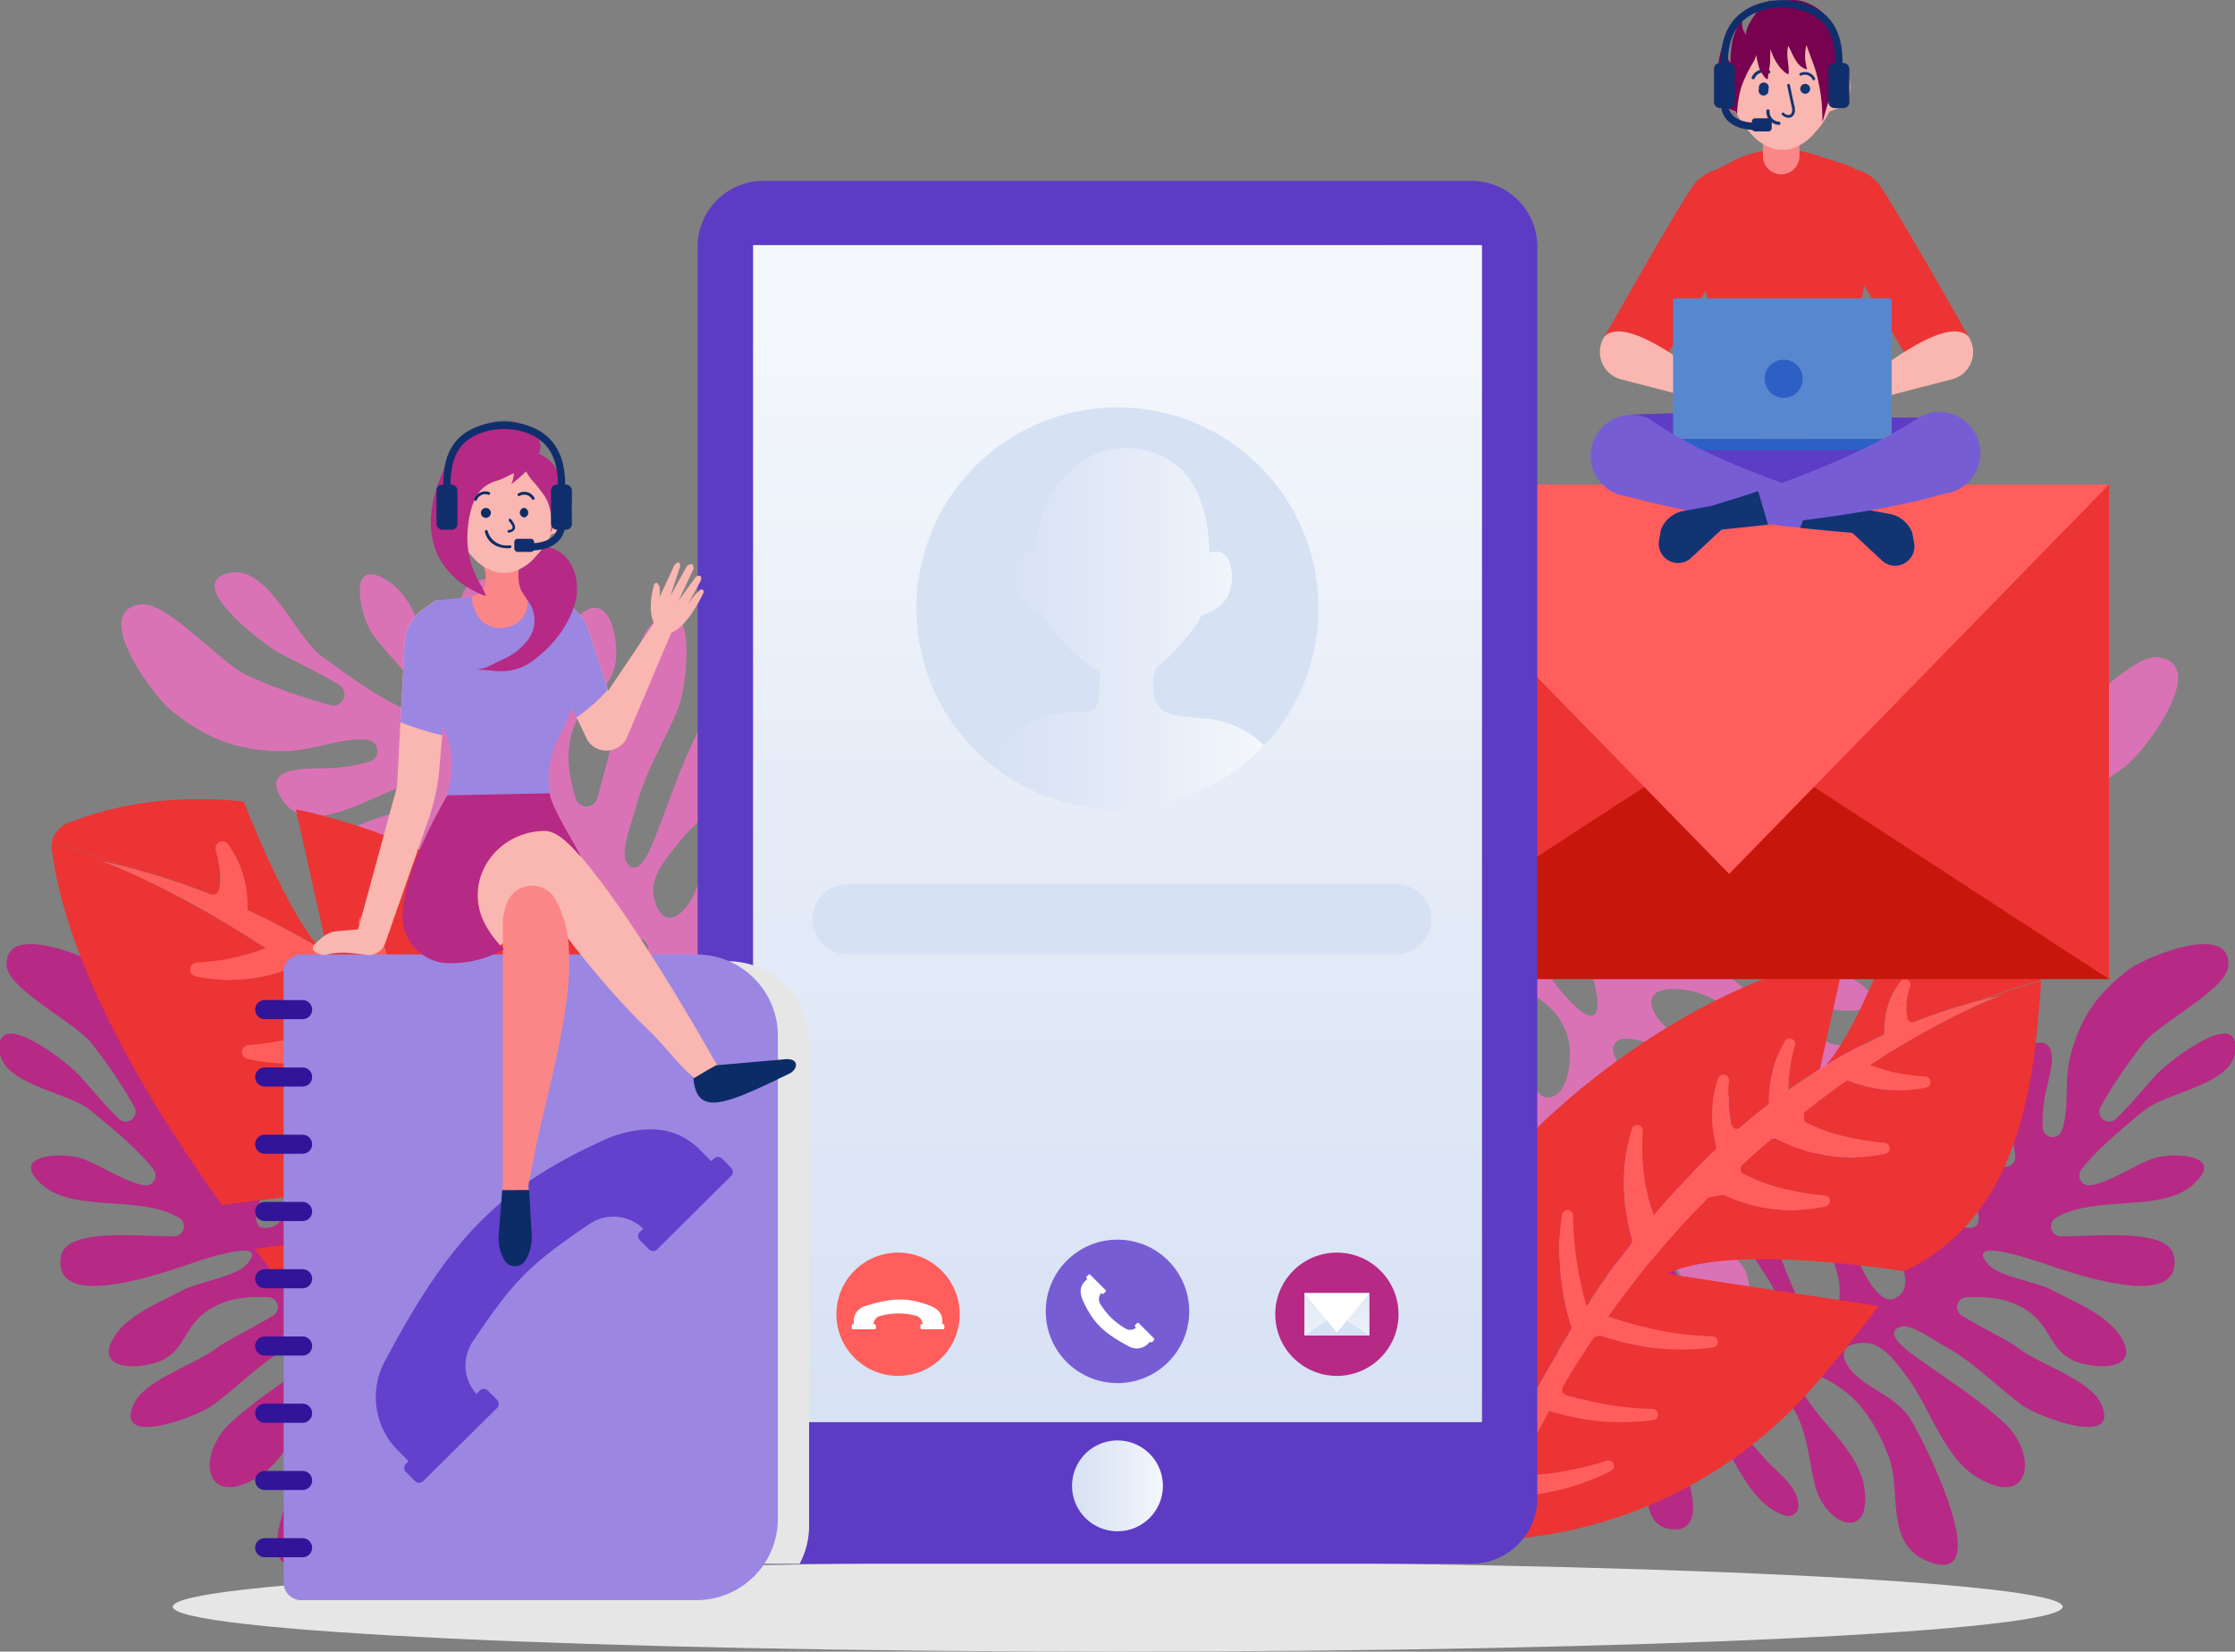<svg xmlns="http://www.w3.org/2000/svg" xmlns:xlink="http://www.w3.org/1999/xlink" viewBox="0 0 451.75 333.86"><rect x="0" y="0" width="451.75" height="333.86" fill="#808080" stroke="none"/><defs><linearGradient id="a5b8e7f0-33e0-432b-8e96-e24ed080533d" x1="152.25" y1="168.51" x2="299.5" y2="168.51" gradientUnits="userSpaceOnUse"><stop offset="0" stop-color="#d6e1f4"/><stop offset="0.6" stop-color="#e7edf8"/><stop offset="1" stop-color="#f4f7fc"/></linearGradient><linearGradient id="f126b833-e169-44f2-9c05-715b2385b404" x1="225.87" y1="293.81" x2="225.87" y2="65.78" xlink:href="#a5b8e7f0-33e0-432b-8e96-e24ed080533d"/><linearGradient id="a4e900d7-f3f2-460e-9d89-12c204ce958a" x1="270.22" y1="251.51" x2="270.22" y2="275.35" xlink:href="#a5b8e7f0-33e0-432b-8e96-e24ed080533d"/><linearGradient id="a726da97-adf2-40fb-87f8-e10a63cac00f" x1="270.22" y1="265.76" x2="270.22" y2="248.36" xlink:href="#a5b8e7f0-33e0-432b-8e96-e24ed080533d"/><linearGradient id="b5c96cb7-a538-40f8-baa3-7bb7123cd325" x1="375" y1="147.91" x2="375" y2="-156.92" xlink:href="#a5b8e7f0-33e0-432b-8e96-e24ed080533d"/><linearGradient id="b889b5c7-4364-4f16-a8c9-090fbc798fef" x1="350.07" y1="224.05" x2="404.61" y2="224.05" xlink:href="#a5b8e7f0-33e0-432b-8e96-e24ed080533d"/><linearGradient id="ae96ff1a-840c-4b0c-ab6e-c1b46932eea1" x1="365.82" y1="397.34" x2="384.18" y2="397.34" xlink:href="#a5b8e7f0-33e0-432b-8e96-e24ed080533d"/><linearGradient id="a5161d7e-b4ad-4e87-aabd-2fc5e6354250" x1="375.88" y1="232.81" x2="375.88" y2="179.82" xlink:href="#a5b8e7f0-33e0-432b-8e96-e24ed080533d"/></defs><title>2448110</title><g style="isolation:isolate"><g id="b1ac544c-9cf7-43a6-aca2-74342d4ea8af" data-name="OBJECTS"><path d="M566.05,421.77c0,5-85.54,9.08-191,9.08s-191-4.06-191-9.08,85.54-9.08,191.05-9.08S566.05,416.75,566.05,421.77Z" transform="translate(-149.13 -96.99)" style="fill:#e6e6e6;mix-blend-mode:multiply"/><path d="M579.38,293c-6.25,4.83-9.61,9.46-11.69,17.13-1.47,5.48-.12,10.65-1.84,15.45a2,2,0,0,1-3.84-.48,28.65,28.65,0,0,1,.85-8.35c.77-3.3,3.18-11.32-4.11-8.33-7.1,2.91-3.11,14.28-2.27,22.41a2,2,0,0,1-3.92.58c-1.26-7.26.35-19-7.82-19.58-9.48-.65-1,17.45.72,21.41,1.13,2.5,7.27,13.79.43,11.73-3.85-1.15-5.13-10.19-5.69-13.36s.68-10.29-1.82-12.52c-4.17-3.75-6.31,2.1-6.66,5.44-.77,7.56,8.95,15.6,8.88,23.14a2,2,0,0,1-3.4,1.35,23.39,23.39,0,0,1-5.17-7.42c-1.73-3.95-.91-7.81-2.18-11.39-3.48-9.7-8.15,3.45-4.59,9.85,1.6,2.88,13.38,15.38,7.23,19.19l0,0a2.82,2.82,0,0,1-.38.21l-.12.06-.05,0c-5.77,2.27-12.78-22.84-13.77-26.41-.72-2.65.7-5,1-7.57a2,2,0,0,0-1.27-2.1c-12-4.76-4.68,15.44-2.32,20.05,2,3.95,4.95,8.85,5.34,13.31s-1.26,11.39-5.76,6.87c-2.49-2.52-5.54-11-6.82-14.49-1.62-4.39-1.44-8.54-2.21-13.05-.62-3.62-3.47-11-7.56-6.3-2.06,2.35-.69,9,0,11.71,2,8.24,13.76,17.58,11.18,26.67a2,2,0,0,1-2.91,1.19c-6.28-3.81-9.36-18-11.46-23.8a26,26,0,0,1-1.54-6.91c-.14-2.37,1.55-5.39.95-7.66-1.82-7-7.44-3-9.24,1.36-3.78,9.07,1.37,16.36,7.83,22.1,3.35,3,15.21,15.26,4.8,16.4-10.06,1.1-7.18-11.1-10.22-16.52-2.12-3.79-6.26-4.76-8.58-8.42-2-3.17-1.59-7.17-5.15-9.42s-6.79-1.71-7.27,2.72c-.43,3.93,3.22,7.63,5.79,10.18,3.09,3.07,7.81,4.92,10.09,8.74,1.5,2.51,2.66,9.14-1.42,10.15s-12.94-11.15-15-13.94c-5.18-7.15-6-11.46-6-19.43a2,2,0,0,0-1.23-1.85c-5.82-2.51-8,4.77-6.69,9.84,1.51,5.87,5.94,9.93,10.42,13.7,2.71,2.28,11.52,8,9.7,12.06-2.57,5.67-10.23,1.35-11.6-1.9-2.22-5.29-1-8.31-6.75-12.15-3.67-2.43-8.29-5.7-12.82-6.2-5.94-.66-8.5,3.07-3.39,7.48,3.74,3.21,9.06,3,13.46,5.12,5,2.38,9.45,9.39,2.55,12.81-3.39,1.68-9.62.74-14-.23a2,2,0,0,0-2.4,1.92c0,1.18,0,2.58-.07,3.83,0,.31,0,.61,0,.89a2,2,0,0,0,2.36,2.05,95.62,95.62,0,0,0,9.91-2.66c1.59-.47,3.21-.94,4.91-1.33l.09,0c4.11-1,5.71-1,6.88.82a14.72,14.72,0,0,1,1.39,3.39c1,3.05,4.22,18.72,9.93,12,3.86-4.58-3.92-11-4.17-15.28,0-.26,0-.5,0-.72,0-6.29,5.49-4.58,8.75-1.19a10,10,0,0,1,.85,1c3.49,4.6,3.73,10.5,3.69,16,0,3.7-1.14,10.74,4.34,11.69,7.85,1.37,4.16-10.07,2.31-13.6-2.1-4-11.87-13.7-4-13.78,13-.14,14,21.63,25.32,24.72a2,2,0,0,0,2.46-1.8c.21-4-4.42-7-6.87-9.84-1.68-2-9.78-10.52-9.46-12.59.62-4,7.75-2.92,10.65-1.53,7.3,3.46,7.34,12.61,9,19.41,2,8.43,11.43,11.65,10.07,1.06-.94-7.42-8.18-12.72-11.9-18.73-5.67-9.15,4.16-4.17,8.32-.83,3.91,3.16,6.63,8.12,8.43,12.82,2.73,7.14-1,18,8.3,21.39,13.76,5.08-1.48-25.28-4.06-29.15-2.44-3.66-6.62-5.23-9.89-7.77-3.51-2.71-5.7-7.26.6-7.38,3.9-.06,6.54,4,8.55,6.57,4.79,6.16,7.55,16.6,14.51,20.68,10.9,6.39,12.14-4.82,5.38-11.05C549,379.78,543,376,537.41,372c-1.76-1.25-8.32-5.58-4-6.86,2-.59,7,3,8.64,3.87,6,3.28,10.2,7.83,15.64,11.9,3.54,2.64,20.58,8.9,16-.38-2.28-4.64-12.51-7.85-16.54-11-1.82-1.42-7.69-4.25-11.57-6.67a2,2,0,0,1,1-3.65c4.29-.21,8.52.17,12.28,2.67,5.49,3.66,4.41,9.3,11.71,10.88,5.72,1.23,11.13-.24,6.7-6.28-2.92-4-9.25-6.5-13.48-8.77-2.79-1.48-10.55-2.73-12.58-4.92-5.2-5.61,6.75-1.77,9.23-1,4,1.24,29.86,11.31,28.14-.67-.86-6-15.12-4.17-23-4.23a2,2,0,0,1-1-3.67c8-4.83,21.15-1,27.69-6.67s-2.14-6.63-6.93-5.66c-3.37.68-9.45,5.07-13.7,5.71a2,2,0,0,1-1.86-3.15c3.19-4.21,9.39-9.21,12.69-11.95,4.56-3.8,18-5.19,18.5-12.18s-8-1.58-12.67,2c-1,.8-1.87,1.51-2.39,2-2,1.78-5.65,6.6-9.17,9.92a2,2,0,0,1-3.09-2.39,99,99,0,0,1,8.85-13.13c3.15-3.92,16.47-10.7,17-15.29C600.41,283,582.46,290.6,579.38,293Z" transform="translate(-149.13 -96.99)" style="fill:#b62985"/><path d="M579.12,251.54c-7,5.51-13,7.91-22,8-6.41.09-11.71-2.83-17.45-2.28a2.25,2.25,0,0,0-.55,4.35,32.73,32.73,0,0,0,9.4,1.39c3.83.08,13.29-.33,8,6.83-5.16,7-16.52-.58-25.2-3.75-2.69-1-4.35,3-1.74,4.13,7.62,3.4,21,4.92,19.3,14-1.93,10.58-19.42-3.71-23.27-6.76-2.43-1.93-13.1-11.81-12.75-3.74.19,4.55,9.75,8.47,13.07,10s11.46,2.13,13.22,5.48c2.95,5.63-4.06,6.35-7.82,5.79-8.5-1.25-14.62-14.15-22.9-16.18a2.25,2.25,0,0,0-2.43,3.35,26.26,26.26,0,0,0,6.7,7.74c3.85,3,8.3,3.17,11.87,5.57,9.68,6.51-6,8-12.07,2.29-2.71-2.56-13.14-19-19-13.28,0,0,0,0,0,0a3.89,3.89,0,0,0-.34.36.44.44,0,0,0-.09.11l0,.05c-4.1,5.69,21.48,20.37,25.12,22.45,2.71,1.53,5.66.63,8.59,1a2.25,2.25,0,0,1,1.94,2c1.89,14.46-18.22.83-22.62-3-3.77-3.32-8.34-7.89-13.12-9.56s-12.84-1.8-9.13,4.39c2.06,3.45,10.52,9.15,14,11.53,4.36,3,9,3.95,13.69,6.06,3.8,1.68,11.06,6.85,4.8,10-3.15,1.6-10-1.75-12.84-3.23-8.48-4.49-15.45-20-26.13-19.69a2.25,2.25,0,0,0-2.12,2.86c2.43,7.95,17.11,15.27,22.91,19.2a28.88,28.88,0,0,0,7.14,3.61c2.56.82,6.34-.2,8.67,1.09,7.16,3.95,1.18,9-4.07,9.75-11,1.62-17.56-6.06-22.05-14.74-2.32-4.49-12.5-20.93-16.65-9.83-4,10.73,10.17,11,15.27,15.81,3.56,3.38,3.47,8.19,6.84,11.75,2.91,3.09,7.42,3.74,8.9,8.27,1.53,4.7,0,7.93-5,7.22-4.43-.62-7.47-5.66-9.55-9.18-2.51-4.25-3.23-9.94-6.77-13.5-2.34-2.35-9.29-5.47-11.53-1.28s8.62,17.3,11.12,20.3c6.39,7.67,10.88,9.81,19.64,12a2.23,2.23,0,0,1,1.68,1.85c1.13,7.09-7.45,7.43-12.65,4.6-6-3.29-9.23-9.28-12.11-15.24-1.75-3.61-5.61-14.87-10.53-14-6.94,1.24-4.34,10.84-1.15,13.25,5.18,3.91,8.84,3.39,11.44,10.79,1.64,4.7,3.94,10.68,3.23,15.79-.93,6.69-5.74,8.46-9.14,1.63-2.48-5-.8-10.78-1.87-16.19-1.21-6.15-7.67-13-13.34-6.37-2.79,3.26-3.49,10.35-3.66,15.46a2.24,2.24,0,0,1-2.77,2.1c-1.29-.32-2.83-.7-4.22-1l-1-.2a2.24,2.24,0,0,1-1.58-3.16A104,104,0,0,1,448,369.45c1-1.61,1.92-3.26,2.82-5l.06-.09c2.19-4.24,2.7-6,1-7.78a17.52,17.52,0,0,0-3.33-2.47c-3.07-1.92-19.35-9.84-10.33-14.21,6.1-3,11,7.37,15.59,8.82.28.09.54.16.79.22,6.89,1.74,6.54-4.75,3.73-9.26a10.6,10.6,0,0,0-.85-1.22c-4.07-5.1-10.48-7-16.5-8.49-4.07-1-12.09-1.75-11.61-8,.69-9,12.21-1.75,15.56,1.26,3.8,3.41,11.71,16.82,14,8.26,3.76-14.17-19.81-21.41-20.06-34.65a2.23,2.23,0,0,1,2.66-2.2c4.49.9,6.43,6.79,8.88,10.29,1.67,2.38,8.81,13.64,11.17,13.87,4.55.44,5.36-7.68,4.65-11.25-1.77-9-11.79-11.56-18.78-15.26-8.68-4.59-9.59-15.79,1.63-11.35,7.88,3.11,11.68,12.52,17.23,18.27,8.45,8.77,5.73-3.39,3.22-8.89-2.37-5.17-7.05-9.53-11.7-12.82-7.07-5-20-4-21.14-15.06-1.74-16.5,27.31,8.67,30.83,12.58,3.34,3.69,3.89,8.71,5.76,13,2,4.6,6.38,8.27,8.26,1.4,1.16-4.26-2.54-8.29-4.81-11.21-5.43-7-16.1-12.9-18.64-21.68-4-13.73,8.67-12,13.61-2.81,3.81,7,6.3,14.56,9.12,21.85.87,2.27,3.8,10.67,6.4,6.33,1.19-2-1.33-8.55-1.84-10.56-1.92-7.51-5.75-13.37-8.69-20.46-1.91-4.63-4-25.05,4.87-17.46,4.46,3.79,5.13,15.91,7.47,21.2,1.06,2.4,2.51,9.63,4.09,14.56a2.24,2.24,0,0,0,4.27,0c1.43-4.64,2.19-9.39.5-14.21-2.49-7-9-7.43-8.67-15.87.24-6.61,3.37-12.14,8.75-5.59,3.53,4.29,4.55,12,5.86,17.22.85,3.46.06,12.33,1.89,15.16,4.7,7.26,3.82-6.91,3.68-9.84-.24-4.78-4.08-35.9,8.57-30.67,6.33,2.61.37,17.74-1.78,26.43a2.25,2.25,0,0,0,3.75,2.16c7.53-7.47,7-22.91,15-28.51s6.66,4.2,4.27,9.18c-1.68,3.51-8.19,8.95-10.08,13.42a2.24,2.24,0,0,0,2.94,2.92c5.5-2.32,12.72-7.73,16.64-10.58,5.43-3.94,10.71-18.31,18.51-16.9s-.5,9.22-5.75,13.33c-1.17.91-2.18,1.64-2.84,2.08-2.5,1.67-8.81,4.35-13.43,7.28a2.24,2.24,0,0,0,1.76,4.07,112,112,0,0,0,16.86-6.06c5.18-2.36,16.33-15.07,21.5-14.35C596,231.27,582.58,248.83,579.12,251.54Z" transform="translate(-149.13 -96.99)" style="fill:#da73b6"/><path d="M507.53,326.8h0l-.62.53Z" transform="translate(-149.13 -96.99)" style="fill:#ec3434"/><path d="M462.18,382.16h0c-.08.14-.16.28-.23.42C462,382.44,462.1,382.3,462.18,382.16Z" transform="translate(-149.13 -96.99)" style="fill:#ec3434"/><path d="M451,406.52c.21-.55.42-1.11.64-1.66s.39-1,.6-1.51c.51-1.29,1-2.58,1.58-3.85a50.27,50.27,0,0,0,7.66-.77,1.9,1.9,0,0,0-.57-3.76c-2.09.23-3.9.34-5.27.38.52-1.14,1-2.28,1.58-3.4l.72-1.5q1.35-2.77,2.76-5.46c.19-.36.38-.72.58-1.08.3-.59.62-1.17.93-1.74h0a52.1,52.1,0,0,0,7.13,1.68,1.91,1.91,0,0,0,.73-3.74c-2.44-.55-4.45-1.15-5.82-1.58.64-1.11,1.29-2.21,1.94-3.29.26-.44.53-.88.8-1.32l1.12-1.8.75-1.18.7-1.1.66-1,.61-.92.88-1.32h0a53.33,53.33,0,0,0,9.7,2.55,1.91,1.91,0,0,0,.72-3.74,63,63,0,0,1-7.75-2.26l-.5.33.89-1.26c.31-.44.63-.87.94-1.3l1.05-1.42.27-.36c.28-.38.56-.75.85-1.12l.11-.15c.17-.23.34-.45.52-.67.73-.95,1.46-1.89,2.19-2.81l1-1.27c.33-.4.66-.79,1-1.19l.75-.89.89-1.06c.4-.48.81-1,1.21-1.41l.09-.11q.52-.61,1.05-1.2l.36-.41.81-.91c.42-.47.84-.94,1.27-1.4l.66-.73.31-.33.65-.69a2.73,2.73,0,0,1,.23-.25l1-1c1-1.05,2-2.07,3-3.08l1.84-.31a33.14,33.14,0,0,0,15,3.45,1.9,1.9,0,0,0,.32-3.77,35.22,35.22,0,0,1-12.05-4.35c1.62-1.51,3.24-3,4.84-4.37l.78-.69,1.43-1.23.9-.1a33.51,33.51,0,0,0,15.85,3.87,1.91,1.91,0,0,0,.33-3.78,35.41,35.41,0,0,1-11.89-4.25h0c.44-.35.89-.69,1.32-1l1-.8,1.57-1.2,1.3-1q2.57-1.9,5-3.62h0a28.09,28.09,0,0,0,7.9,2,1.9,1.9,0,0,0,.62-3.74,28.71,28.71,0,0,1-4-1.28l.78-.5.69-.44c.93-.6,1.85-1.18,2.75-1.74l1.86-1.13.64-.37.94-.56c1.75-1,3.41-2,5-2.81l.55-.3c1.09-.59,2.13-1.13,3.12-1.64l.93-.47c1.82-.91,3.43-1.66,4.78-2.27l.33-.15.93-.41.29-.12c.53-.23,1-.43,1.42-.59l.27-.11c.68-.26,1.14-.43,1.38-.5-1.34.3-2.66.62-4,1a120.57,120.57,0,0,1,11.92-3.85,5.34,5.34,0,0,1,0,1.2c-1.41,19.13-4,46.18-27.55,57.42-13.71-2-37.46-4.5-48,.53L528.84,361c-4.47,5.88-8.76,11.11-12.39,15.38a90.85,90.85,0,0,1-62.3,31.75c-1.54.11-2.84.17-3.85.2l.63-1.67Z" transform="translate(-149.13 -96.99)" style="fill:#ec3434"/><path d="M447.9,401.23q1-2.28,2.1-4.51h0Q448.94,399,447.9,401.23Z" transform="translate(-149.13 -96.99)" style="fill:#ec3434;opacity:0.5;mix-blend-mode:multiply"/><path d="M506.7,320.18l-.92.71.92-.71Z" transform="translate(-149.13 -96.99)" style="fill:#ec3434;opacity:0.5;mix-blend-mode:multiply"/><path d="M477.18,350.52c-.76,1-1.51,2-2.25,3.05C475.67,352.54,476.42,351.52,477.18,350.52Z" transform="translate(-149.13 -96.99)" style="fill:#ec3434;opacity:0.5;mix-blend-mode:multiply"/><path d="M544.12,300.69l2.34-.7Z" transform="translate(-149.13 -96.99)" style="fill:#ec3434;opacity:0.5;mix-blend-mode:multiply"/><path d="M530,306.1c-1.54.7-3.06,1.44-4.56,2.2q2.25-1.14,4.56-2.21Z" transform="translate(-149.13 -96.99)" style="fill:#ec3434;opacity:0.5;mix-blend-mode:multiply"/><path d="M484.91,340.91c1.28-1.48,2.58-2.94,3.9-4.36C487.49,338,486.19,339.43,484.91,340.91Z" transform="translate(-149.13 -96.99)" style="fill:#ec3434;opacity:0.5;mix-blend-mode:multiply"/><path d="M483.38,342.71h0l1.53-1.79Z" transform="translate(-149.13 -96.99)" style="fill:#ec3434;opacity:0.5;mix-blend-mode:multiply"/><path d="M466.92,365.49c-1,1.66-2.07,3.35-3.09,5.05q1.51-2.57,3.09-5.05Z" transform="translate(-149.13 -96.99)" style="fill:#ec3434;opacity:0.5;mix-blend-mode:multiply"/><path d="M469.83,361h0q2.49-3.78,5.1-7.4Q472.32,357.19,469.83,361Z" transform="translate(-149.13 -96.99)" style="fill:#ec3434;opacity:0.5;mix-blend-mode:multiply"/><path d="M452.34,391.85c.26-.53.52-1.06.79-1.58l-.79,1.58Z" transform="translate(-149.13 -96.99)" style="fill:#ec3434;opacity:0.5;mix-blend-mode:multiply"/><path d="M460,377.26q1.89-3.4,3.86-6.7C462.51,372.76,461.23,375,460,377.26Z" transform="translate(-149.13 -96.99)" style="fill:#ec3434;opacity:0.5;mix-blend-mode:multiply"/><path d="M549.68,299.11l-1.59.42-1.63.46-2.34.7c-.78.25-1.55.49-2.31.75l-1.15.39c-1.91.66-3.78,1.36-5.63,2.1a8.43,8.43,0,0,1-.41-5.41,1.5,1.5,0,0,0-2.81-1,17.65,17.65,0,0,0-1.8,8.53q-2.31,1.07-4.56,2.21c-.5.26-1,.51-1.49.78l-1.49.8c-.49.26-1,.54-1.46.81l-1.38.79-1.52.91c4.37-4.63,9.47-16.37,12.46-23.84a59.62,59.62,0,0,1,28.45,3.5,4.17,4.17,0,0,1,2.59,3.2,118.42,118.42,0,0,0-11.93,3.86Z" transform="translate(-149.13 -96.99)" style="fill:#ec3434"/><path d="M515.39,314.09l-.26.16-1,.63c-.4.26-.8.52-1.19.79l-.73.49-.86.6-.75.52,0,0a27.33,27.33,0,0,1,.56-5.74,1.5,1.5,0,0,0-2.88-.83,24.3,24.3,0,0,0-1.58,9.44l-.92.71-.91.71-.9.73-.9.73-.89.74-.89.75c-.6.5-1.18,1-1.76,1.53a25.38,25.38,0,0,1-1-7.33,1.51,1.51,0,0,0-3-.21,24.51,24.51,0,0,0,.65,10.62l-.71.67-.21.21c-.22.19-.43.4-.64.6s-.23.23-.35.34l-1.4,1.39-.81.82-.81.83-.81.84c-.53.55-1.06,1.12-1.59,1.69-1.32,1.42-2.62,2.88-3.9,4.36l-1.53,1.79A37.24,37.24,0,0,1,481.06,329a1.5,1.5,0,0,0-3-.27,40.47,40.47,0,0,0,1,19.23c-.22.28-.44.56-.65.85s-.23.29-.34.43l-.52.68c-.14.19-.28.39-.43.58-.76,1-1.51,2-2.25,3.05q-2.61,3.62-5.1,7.4a70.71,70.71,0,0,1-2.51-13.11,1.5,1.5,0,0,0-3,.06,50.1,50.1,0,0,0,2.6,17.57q-1.57,2.49-3.09,5.05v0q-2,3.3-3.86,6.7l-1.11,2c-1.4-6.68-1.91-35.52-2.08-51.16,17-17.52,41.35-33.2,65.43-38.25L517,313.06l-1.17.73Z" transform="translate(-149.13 -96.99)" style="fill:#ec3434"/><path d="M458.78,379.41l-.83,1.53c-.27.5-.55,1-.82,1.53l-.81,1.54-.81,1.55-.8,1.56c-.53,1-1.06,2.09-1.58,3.15-.27.52-.53,1.05-.79,1.58a54.87,54.87,0,0,1-6.6-16,1.5,1.5,0,0,0-2.93.64c1.58,8.17,5.36,16.52,7.19,20.24q-1.06,2.23-2.1,4.51c-.35.75-.69,1.51-1,2.28s-.69,1.52-1,2.29a47.36,47.36,0,0,1-4.85-8.64c-8.28-18.89-5.67-40.52,5.89-57.34C447.92,362.39,457.46,377.44,458.78,379.41Z" transform="translate(-149.13 -96.99)" style="fill:#ec3434"/><path d="M458.78,379.41l-.83,1.53c-.27.5-.55,1-.82,1.53l-.81,1.54-.81,1.55-.8,1.56c-.53,1-1.06,2.09-1.58,3.15-.27.52-.53,1.05-.79,1.58a58.33,58.33,0,0,1-6.7-15.46,1.61,1.61,0,0,0-3.12.75c1.71,7.88,5.65,15.86,7.48,19.58q-1.06,2.23-2.1,4.51c-.35.75-.69,1.51-1,2.28s-.69,1.52-1,2.29a47.36,47.36,0,0,1-4.85-8.64c-8.28-18.89-5.67-40.52,5.89-57.34C447.92,362.39,457.46,377.44,458.78,379.41Z" transform="translate(-149.13 -96.99)" style="fill:#ec3434"/><path d="M447.9,401.23q1-2.26,2.1-4.51h0c-2.38-4.86-8.09-17.57-7.9-27.5a1.13,1.13,0,0,1,2.25-.15c1,6.12,3.2,15.32,8,22.78h0l.79-1.58c.52-1.06,1.05-2.11,1.58-3.15l.8-1.56.81-1.55.81-1.54c.27-.52.55-1,.82-1.53l.83-1.53.07-.13,1.11-2c1.27-2.26,2.55-4.5,3.86-6.7v0c1-1.7,2.05-3.39,3.09-5.05h0a48.69,48.69,0,0,1-2.07-23,1.13,1.13,0,0,1,2.24.17A67.47,67.47,0,0,0,469.83,361h0q2.49-3.78,5.1-7.4c.74-1,1.49-2,2.25-3.05.15-.19.29-.39.43-.58l.52-.68c.11-.14.22-.29.34-.43l.29-.39a1.11,1.11,0,0,0,.2-1,40,40,0,0,1,0-22.23,1.12,1.12,0,0,1,2.2.39c-.34,6.35.26,12.13,2.23,17.09h0l1.53-1.8c1.28-1.48,2.58-2.94,3.9-4.36.53-.57,1.06-1.14,1.59-1.69l.81-.84.81-.83.81-.82,1.4-1.39c.12-.11.24-.22.35-.34s.42-.41.64-.6l.21-.21.22-.21a1.11,1.11,0,0,0,.32-1.09,23.82,23.82,0,0,1,.42-13.54,1.13,1.13,0,0,1,2.2.43,31.85,31.85,0,0,0,.46,8.84,1.13,1.13,0,0,0,1.84.63l.4-.34.89-.75.89-.74.9-.73.9-.73.91-.71.92-.71h0a23.65,23.65,0,0,1,3.19-12.75,1.13,1.13,0,0,1,2.05.9,31.35,31.35,0,0,0-1.34,9l0,0,.75-.52.86-.6.73-.49c.39-.27.79-.53,1.19-.79l1-.63.26-.16.46-.3,1.17-.73,1.09-.67,1.52-.91,1.38-.79c.48-.27,1-.55,1.46-.81l1.49-.8c.49-.27,1-.52,1.49-.78,1.5-.76,3-1.5,4.56-2.2h0a16.84,16.84,0,0,1,3.16-10.68,1.12,1.12,0,0,1,2,1,12.86,12.86,0,0,0-.54,6.34,1.1,1.1,0,0,0,1.49.74q2.26-.88,4.58-1.68l1.15-.39c.76-.26,1.53-.5,2.31-.75l2.34-.7,1.63-.46,1.59-.42h0c1.32-.34,2.64-.66,4-1-.24.07-.7.24-1.38.5l-.27.11c-.41.16-.89.36-1.42.59l-.29.12-.93.41-.33.15c-1.35.61-3,1.36-4.78,2.27l-.93.47c-1,.51-2,1.05-3.12,1.64l-.55.3c-1.56.85-3.22,1.78-5,2.81l-.94.56-.64.37-1.86,1.13c-.9.56-1.82,1.14-2.75,1.74l-.69.44-.78.5a37.17,37.17,0,0,0,11.22,2.32,1.13,1.13,0,0,1,.16,2.23,26.61,26.61,0,0,1-15.86-1.52h0q-2.47,1.71-5,3.62l-1.3,1-1.57,1.2-1,.8h0l.16,1.87c5.2,2.73,11.59,3.79,16.18,4.2a1.13,1.13,0,0,1,.14,2.23,32.41,32.41,0,0,1-22.55-3.37h0l-.62.53-1.24,1.06-.78.69c-1.23,1.07-2.47,2.19-3.72,3.33a1.14,1.14,0,0,0,.22,1.82c5.26,2.85,11.8,3.95,16.48,4.36a1.13,1.13,0,0,1,.14,2.23,32,32,0,0,1-20.58-2.38l-3.09.57c-.81.82-1.62,1.65-2.43,2.5l-1,1-.22.23-.67.73-.3.31-.66.73c-.43.46-.85.93-1.27,1.4l-.81.91-.36.41q-.53.58-1.05,1.2l-.09.11c-.4.46-.81.93-1.21,1.41l-.89,1.06-.75.89c-.32.4-.65.79-1,1.19l-1,1.27c-.73.92-1.46,1.86-2.19,2.81-.18.22-.35.44-.52.67l-.11.15c-.29.37-.57.74-.85,1.12l-.27.36-1.05,1.42c-.31.43-.63.86-.94,1.3l-.89,1.26.5-.33a68,68,0,0,0,20.82,3.94,1.13,1.13,0,0,1,.16,2.24,48.54,48.54,0,0,1-22.82-2.44l-1.32.44-.39.59-.61.92-.66,1-.7,1.1-.75,1.18-1.12,1.8c-.27.44-.54.88-.8,1.32-.41.68-.82,1.37-1.22,2.06a1.13,1.13,0,0,0,.65,1.65,67.7,67.7,0,0,0,17.5,2.83,1.13,1.13,0,0,1,.16,2.24,48.25,48.25,0,0,1-21.07-1.85h0c-.08.14-.16.28-.23.42-.24.44-.48.88-.71,1.33s-.39.72-.58,1.08q-1.41,2.68-2.76,5.46l-.72,1.5-.81,1.72a1.12,1.12,0,0,0,1.1,1.59,66.73,66.73,0,0,0,16.26-3,1.12,1.12,0,0,1,.86,2.07,48.14,48.14,0,0,1-20.09,5.13,1.13,1.13,0,0,0-1,.68c-.44,1.06-.88,2.12-1.3,3.19-.21.5-.4,1-.6,1.51s-.43,1.11-.64,1.66l0,.09-.36.95a1.14,1.14,0,0,1-1,.73h-1.18a1.1,1.1,0,0,1-.85-.39c-.44-.51-.86-1-1.26-1.58a1.14,1.14,0,0,1-.13-1.14c.25-.56.5-1.13.76-1.68C447.21,402.74,447.55,402,447.9,401.23Z" transform="translate(-149.13 -96.99)" style="fill:#ff5e5c"/><path d="M170.62,293c6.25,4.83,9.61,9.46,11.69,17.13,1.47,5.48.12,10.65,1.84,15.45a2,2,0,0,0,3.84-.48,28.65,28.65,0,0,0-.85-8.35c-.77-3.3-3.18-11.32,4.11-8.33,7.1,2.91,3.11,14.28,2.27,22.41a2,2,0,0,0,3.92.58c1.26-7.26-.35-19,7.82-19.58,9.48-.65,1.05,17.45-.72,21.41-1.13,2.5-7.27,13.79-.43,11.73,3.85-1.15,5.13-10.19,5.69-13.36s-.68-10.29,1.82-12.52c4.17-3.75,6.31,2.1,6.66,5.44.77,7.56-8.95,15.6-8.88,23.14a2,2,0,0,0,3.4,1.35,23.39,23.39,0,0,0,5.17-7.42c1.73-3.95.91-7.81,2.18-11.39,3.48-9.7,8.15,3.45,4.59,9.85-1.6,2.88-13.38,15.38-7.23,19.19l0,0a2.82,2.82,0,0,0,.38.21l.12.06,0,0c5.77,2.27,12.78-22.84,13.77-26.41.72-2.65-.7-5-1-7.57a2,2,0,0,1,1.27-2.1c12-4.76,4.68,15.44,2.32,20.05-2,3.95-5,8.85-5.34,13.31s1.26,11.39,5.76,6.87c2.49-2.52,5.54-11,6.82-14.49,1.62-4.39,1.44-8.54,2.21-13.05.62-3.62,3.47-11,7.56-6.3,2.06,2.35.69,9,0,11.71-2,8.24-13.76,17.58-11.18,26.67a2,2,0,0,0,2.91,1.19c6.28-3.81,9.36-18,11.46-23.8a26,26,0,0,0,1.54-6.91c.14-2.37-1.55-5.39-.95-7.66,1.82-7,7.44-3,9.24,1.36,3.78,9.07-1.37,16.36-7.83,22.1-3.35,3-15.21,15.26-4.8,16.4,10.06,1.1,7.18-11.1,10.22-16.52,2.12-3.79,6.26-4.76,8.58-8.42,2-3.17,1.59-7.17,5.15-9.42s6.79-1.71,7.27,2.72c.43,3.93-3.22,7.63-5.79,10.18-3.09,3.07-7.81,4.92-10.09,8.74-1.5,2.51-2.66,9.14,1.42,10.15s12.94-11.15,15-13.94c5.18-7.15,6-11.46,6-19.43a2,2,0,0,1,1.23-1.85c5.82-2.51,8,4.77,6.69,9.84-1.51,5.87-5.94,9.93-10.42,13.7-2.71,2.28-11.52,8-9.7,12.06,2.57,5.67,10.23,1.35,11.6-1.9,2.22-5.29,1-8.31,6.75-12.15,3.67-2.43,8.29-5.7,12.82-6.2,5.94-.66,8.5,3.07,3.39,7.48-3.74,3.21-9.06,3-13.46,5.12-5,2.38-9.45,9.39-2.55,12.81,3.39,1.68,9.62.74,14-.23a2,2,0,0,1,2.4,1.92c0,1.18,0,2.58.07,3.83,0,.31,0,.61,0,.89a2,2,0,0,1-2.36,2.05,95.62,95.62,0,0,1-9.91-2.66c-1.59-.47-3.21-.94-4.91-1.33l-.09,0c-4.11-1-5.71-1-6.88.82a14.72,14.72,0,0,0-1.39,3.39c-1,3.05-4.22,18.72-9.93,12-3.86-4.58,3.92-11,4.17-15.28,0-.26,0-.5,0-.72,0-6.29-5.49-4.58-8.75-1.19a10,10,0,0,0-.85,1c-3.49,4.6-3.73,10.5-3.69,16,0,3.7,1.14,10.74-4.34,11.69-7.85,1.37-4.16-10.07-2.31-13.6,2.1-4,11.87-13.7,4-13.78-13-.14-14,21.63-25.32,24.72a2,2,0,0,1-2.46-1.8c-.21-4,4.42-7,6.87-9.84,1.68-2,9.78-10.52,9.46-12.59-.62-4-7.75-2.92-10.65-1.53-7.3,3.46-7.34,12.61-9,19.41-2,8.43-11.43,11.65-10.07,1.06.94-7.42,8.18-12.72,11.9-18.73,5.67-9.15-4.16-4.17-8.32-.83-3.91,3.16-6.63,8.12-8.43,12.82-2.73,7.14.95,18-8.3,21.39-13.76,5.08,1.48-25.28,4.06-29.15,2.44-3.66,6.62-5.23,9.89-7.77,3.51-2.71,5.7-7.26-.6-7.38-3.9-.06-6.54,4-8.55,6.57-4.79,6.16-7.55,16.6-14.51,20.68-10.9,6.39-12.14-4.82-5.38-11.05C201,379.78,207,376,212.59,372c1.76-1.25,8.32-5.58,4-6.86-2-.59-7,3-8.64,3.87-6,3.28-10.2,7.83-15.64,11.9-3.54,2.64-20.58,8.9-16-.38,2.28-4.64,12.51-7.85,16.54-11,1.82-1.42,7.69-4.25,11.57-6.67a2,2,0,0,0-1-3.65c-4.29-.21-8.52.17-12.28,2.67-5.49,3.66-4.41,9.3-11.71,10.88-5.72,1.23-11.13-.24-6.7-6.28,2.92-4,9.25-6.5,13.48-8.77,2.79-1.48,10.55-2.73,12.58-4.92,5.2-5.61-6.75-1.77-9.23-1-4,1.24-29.86,11.31-28.14-.67.86-6,15.12-4.17,23-4.23a2,2,0,0,0,1-3.67c-8-4.83-21.15-1-27.69-6.67s2.14-6.63,6.93-5.66c3.37.68,9.45,5.07,13.7,5.71a2,2,0,0,0,1.86-3.15c-3.19-4.21-9.39-9.21-12.69-11.95-4.56-3.8-18-5.19-18.5-12.18s8-1.58,12.67,2c1,.8,1.87,1.51,2.39,2,2,1.78,5.65,6.6,9.17,9.92a2,2,0,0,0,3.09-2.39,99,99,0,0,0-8.85-13.13c-3.15-3.92-16.47-10.7-17-15.29C149.59,283,167.54,290.6,170.62,293Z" transform="translate(-149.13 -96.99)" style="fill:#b62985"/><path d="M183.94,240.79c7,5.52,13.05,7.91,22,8.05,6.42.09,11.72-2.84,17.45-2.29a2.25,2.25,0,0,1,.55,4.35,32.05,32.05,0,0,1-9.4,1.39c-3.83.08-13.29-.33-8,6.84,5.16,7,16.52-.58,25.2-3.76,2.69-1,4.35,3,1.74,4.14-7.62,3.39-21,4.91-19.3,14,1.93,10.57,19.42-3.71,23.27-6.76,2.43-1.94,13.1-11.81,12.75-3.74-.19,4.55-9.75,8.46-13.06,10s-11.47,2.13-13.23,5.48c-2.95,5.62,4.06,6.34,7.82,5.79,8.5-1.26,14.62-14.16,22.9-16.19a2.25,2.25,0,0,1,2.43,3.36,26.39,26.39,0,0,1-6.7,7.74c-3.84,3-8.3,3.17-11.87,5.56-9.67,6.52,6,8,12.07,2.29,2.71-2.55,13.14-18.95,19-13.28l0,.05.33.35a.47.47,0,0,1,.09.12.1.1,0,0,1,0,.05c4.1,5.69-21.48,20.37-25.12,22.45-2.71,1.53-5.66.63-8.58,1a2.24,2.24,0,0,0-1.95,2c-1.89,14.45,18.23.83,22.62-3,3.77-3.32,8.34-7.89,13.12-9.56s12.84-1.8,9.13,4.39c-2.06,3.44-10.51,9.14-14,11.52-4.35,3-8.95,3.95-13.69,6.06-3.8,1.69-11.06,6.86-4.8,10,3.15,1.6,10-1.75,12.84-3.23,8.49-4.5,15.46-20,26.13-19.69a2.25,2.25,0,0,1,2.12,2.86c-2.43,8-17.11,15.27-22.9,19.19a29.12,29.12,0,0,1-7.15,3.61c-2.56.83-6.34-.19-8.67,1.1-7.15,3.94-1.18,9,4.07,9.75,11,1.62,17.56-6.06,22-14.74,2.32-4.5,12.5-20.93,16.65-9.83,4,10.72-10.17,11-15.26,15.8-3.57,3.39-3.48,8.19-6.85,11.76-2.91,3.08-7.42,3.74-8.89,8.27-1.54,4.7,0,7.93,5,7.22,4.43-.62,7.47-5.66,9.55-9.18,2.51-4.25,3.23-9.94,6.78-13.5,2.34-2.35,9.28-5.48,11.52-1.28s-8.62,17.3-11.12,20.3c-6.39,7.67-10.88,9.81-19.63,11.95a2.27,2.27,0,0,0-1.69,1.86c-1.13,7.09,7.45,7.43,12.65,4.59,6-3.29,9.23-9.27,12.11-15.24,1.75-3.61,5.61-14.87,10.53-14,6.94,1.24,4.34,10.84,1.15,13.25-5.18,3.9-8.84,3.38-11.44,10.79-1.64,4.69-3.94,10.67-3.23,15.78.93,6.69,5.74,8.46,9.14,1.64,2.48-5,.8-10.79,1.87-16.19,1.21-6.15,7.67-13,13.34-6.37,2.79,3.25,3.49,10.35,3.66,15.46a2.24,2.24,0,0,0,2.77,2.1c1.29-.33,2.84-.7,4.22-1l1-.19a2.25,2.25,0,0,0,1.58-3.17,103.81,103.81,0,0,0-5.67-10.12c-1-1.61-1.92-3.26-2.82-5l-.06-.1c-2.19-4.23-2.7-6-1-7.77a17.1,17.1,0,0,1,3.33-2.47c3.08-1.92,19.35-9.85,10.33-14.22-6.1-2.95-11,7.38-15.59,8.83-.27.09-.54.16-.79.22-6.89,1.74-6.54-4.75-3.73-9.27a10.48,10.48,0,0,1,.85-1.21c4.07-5.11,10.48-7,16.5-8.5,4.07-1,12.09-1.75,11.61-8-.69-9-12.21-1.76-15.55,1.25-3.81,3.42-11.72,16.83-14,8.27-3.76-14.17,19.81-21.41,20.06-34.65a2.22,2.22,0,0,0-2.66-2.2c-4.49.89-6.43,6.79-8.87,10.28-1.68,2.39-8.82,13.65-11.18,13.88-4.55.44-5.35-7.68-4.64-11.25,1.76-9,11.78-11.57,18.77-15.27,8.69-4.59,9.59-15.78-1.63-11.34-7.88,3.11-11.68,12.52-17.23,18.26-8.45,8.77-5.73-3.38-3.22-8.88,2.37-5.18,7.05-9.54,11.7-12.82,7.07-5,20-4,21.15-15.06,1.73-16.5-27.32,8.66-30.84,12.58-3.33,3.69-3.89,8.71-5.76,13-2,4.6-6.38,8.27-8.26,1.39-1.16-4.26,2.54-8.28,4.82-11.2,5.42-7,16.09-12.91,18.64-21.68,4-13.73-8.68-12-13.62-2.81-3.81,7-6.3,14.56-9.12,21.85-.87,2.26-3.8,10.67-6.4,6.32-1.19-2,1.33-8.54,1.84-10.55,1.93-7.52,5.75-13.37,8.69-20.46,1.91-4.63,4-25.05-4.87-17.47-4.46,3.8-5.13,15.91-7.47,21.21-1.05,2.4-2.51,9.63-4.09,14.56a2.24,2.24,0,0,1-4.27,0c-1.43-4.65-2.19-9.39-.5-14.21,2.49-7,9-7.43,8.67-15.88-.24-6.61-3.37-12.14-8.75-5.59-3.53,4.3-4.55,12-5.86,17.23-.85,3.46-.06,12.33-1.89,15.16-4.7,7.26-3.82-6.91-3.68-9.84.24-4.78,4.09-35.9-8.57-30.67-6.32,2.61-.37,17.74,1.78,26.43a2.24,2.24,0,0,1-3.74,2.15c-7.54-7.47-7-22.91-15-28.51s-6.66,4.2-4.27,9.19c1.68,3.5,8.19,8.95,10.08,13.42a2.24,2.24,0,0,1-2.94,2.92c-5.5-2.33-12.71-7.73-16.64-10.58-5.43-3.94-10.71-18.32-18.51-16.9s.5,9.21,5.76,13.33c1.16.91,2.18,1.63,2.83,2.08,2.5,1.66,8.81,4.35,13.43,7.28a2.24,2.24,0,0,1-1.76,4.06,111.92,111.92,0,0,1-16.86-6c-5.18-2.36-16.33-15.07-21.5-14.36C167.11,220.53,180.48,238.09,183.94,240.79Z" transform="translate(-149.13 -96.99)" style="fill:#da73b6"/><path d="M227.23,306.77h0l.77.65Z" transform="translate(-149.13 -96.99)" style="fill:#ec3434"/><path d="M283.89,375.93h0l.29.52C284.08,376.29,284,376.11,283.89,375.93Z" transform="translate(-149.13 -96.99)" style="fill:#ec3434"/><path d="M297.9,406.37c-.26-.7-.53-1.39-.8-2.08s-.49-1.26-.74-1.88c-.65-1.62-1.31-3.23-2-4.81a65.39,65.39,0,0,1-9.57-1,2.38,2.38,0,0,1,.72-4.7c2.6.28,4.86.42,6.58.48-.65-1.44-1.31-2.85-2-4.26-.29-.63-.6-1.25-.9-1.88q-1.68-3.46-3.45-6.81c-.23-.46-.47-.91-.72-1.36-.38-.73-.78-1.45-1.17-2.17h0A66.63,66.63,0,0,1,275,378a2.38,2.38,0,0,1-.9-4.67c3-.7,5.55-1.43,7.26-2-.8-1.39-1.6-2.76-2.42-4.11-.33-.55-.66-1.1-1-1.64-.46-.76-.93-1.51-1.4-2.25l-.93-1.48-.88-1.37-.83-1.26-.75-1.15L272,356.48h0a65.17,65.17,0,0,1-12.11,3.18A2.38,2.38,0,0,1,259,355a79.7,79.7,0,0,0,9.69-2.82l.63.41c-.37-.52-.74-1.05-1.12-1.57s-.78-1.09-1.17-1.62l-1.32-1.78-.33-.46c-.35-.46-.7-.93-1.06-1.39l-.14-.19-.65-.84c-.91-1.19-1.82-2.35-2.74-3.5l-1.28-1.59c-.4-.5-.81-1-1.22-1.49l-.93-1.12-1.11-1.32L254.73,334l-.12-.13c-.43-.51-.87-1-1.31-1.51l-.45-.51c-.34-.38-.67-.76-1-1.13l-1.58-1.75-.84-.91c-.12-.14-.25-.28-.38-.41l-.81-.87c-.09-.11-.19-.21-.29-.31l-1.2-1.27q-1.87-2-3.75-3.85l-2.3-.39a41.52,41.52,0,0,1-18.78,4.32,2.38,2.38,0,0,1-.4-4.72,43.87,43.87,0,0,0,15.06-5.44q-3-2.83-6-5.46l-1-.85-1.79-1.54-1.12-.13a41.63,41.63,0,0,1-19.81,4.83,2.38,2.38,0,0,1-.41-4.71,44.38,44.38,0,0,0,14.86-5.31h0l-1.65-1.3-1.3-1c-.66-.51-1.31-1-2-1.5l-1.61-1.21q-3.21-2.37-6.3-4.52h0a35,35,0,0,1-9.87,2.49,2.37,2.37,0,0,1-.78-4.67,35.69,35.69,0,0,0,5-1.6l-1-.63-.85-.55c-1.17-.75-2.32-1.47-3.44-2.16l-2.32-1.42-.8-.47-1.18-.7c-2.18-1.28-4.26-2.45-6.21-3.5-.22-.13-.45-.25-.68-.37-1.37-.74-2.67-1.42-3.9-2.05l-1.16-.59c-2.28-1.14-4.29-2.08-6-2.84l-.41-.19-1.16-.51-.36-.15-1.77-.74-.35-.14c-.84-.33-1.42-.53-1.72-.62q2.5.57,5,1.2a151.1,151.1,0,0,0-14.88-4.81,5.31,5.31,0,0,0,0,1.49c3.11,23.15,18.75,49.92,34.43,71.74,17.13-2.49,46.79-5.61,60,.67l-53.43,8.18c5.59,7.35,11,13.89,15.48,19.21a113.5,113.5,0,0,0,77.84,39.67c1.93.15,3.54.22,4.8.25-.25-.7-.51-1.39-.78-2.08A.36.36,0,0,0,297.9,406.37Z" transform="translate(-149.13 -96.99)" style="fill:#ec3434"/><path d="M301.72,399.75q-1.29-2.83-2.62-5.63h0C300,396,300.86,397.87,301.72,399.75Z" transform="translate(-149.13 -96.99)" style="fill:#ec3434;opacity:0.5;mix-blend-mode:multiply"/><path d="M228.26,298.5l1.15.88c-.38-.3-.76-.6-1.15-.89Z" transform="translate(-149.13 -96.99)" style="fill:#ec3434;opacity:0.5;mix-blend-mode:multiply"/><path d="M265.14,336.4q1.42,1.89,2.81,3.81C267,338.93,266.09,337.65,265.14,336.4Z" transform="translate(-149.13 -96.99)" style="fill:#ec3434;opacity:0.5;mix-blend-mode:multiply"/><path d="M181.51,274.15l-2.92-.88Z" transform="translate(-149.13 -96.99)" style="fill:#ec3434;opacity:0.5;mix-blend-mode:multiply"/><path d="M199.14,280.9q2.88,1.32,5.7,2.76c-1.88-1-3.78-1.89-5.7-2.77Z" transform="translate(-149.13 -96.99)" style="fill:#ec3434;opacity:0.5;mix-blend-mode:multiply"/><path d="M255.49,324.4c-1.6-1.86-3.22-3.68-4.88-5.45C252.26,320.73,253.89,322.54,255.49,324.4Z" transform="translate(-149.13 -96.99)" style="fill:#ec3434;opacity:0.5;mix-blend-mode:multiply"/><path d="M257.4,326.64h0c-.64-.76-1.27-1.51-1.91-2.24C256.13,325.14,256.76,325.89,257.4,326.64Z" transform="translate(-149.13 -96.99)" style="fill:#ec3434;opacity:0.5;mix-blend-mode:multiply"/><path d="M278,355.1q1.95,3.12,3.86,6.31-1.89-3.2-3.86-6.31Z" transform="translate(-149.13 -96.99)" style="fill:#ec3434;opacity:0.5;mix-blend-mode:multiply"/><path d="M274.33,349.46h0q-3.12-4.74-6.38-9.25Q271.21,344.74,274.33,349.46Z" transform="translate(-149.13 -96.99)" style="fill:#ec3434;opacity:0.5;mix-blend-mode:multiply"/><path d="M296.18,388c-.33-.66-.65-1.32-1-2,.32.65.65,1.31,1,2Z" transform="translate(-149.13 -96.99)" style="fill:#ec3434;opacity:0.5;mix-blend-mode:multiply"/><path d="M286.66,369.81q-2.37-4.24-4.83-8.37Q284.29,365.57,286.66,369.81Z" transform="translate(-149.13 -96.99)" style="fill:#ec3434;opacity:0.5;mix-blend-mode:multiply"/><path d="M174.57,272.17l2,.53,2,.57,2.92.88c1,.3,1.94.61,2.89.94.48.15,1,.31,1.43.48,2.39.82,4.73,1.7,7,2.63,1-1.85,1-4.34.51-6.77a1.87,1.87,0,0,1,3.51-1.19,22.06,22.06,0,0,1,2.25,10.65c1.92.88,3.82,1.81,5.7,2.77.62.31,1.25.64,1.86,1l1.86,1,1.83,1,1.72,1,1.9,1.13c-5.46-5.78-11.84-20.44-15.57-29.78-12.32-1.28-24.4-.08-35.54,4.37a5.2,5.2,0,0,0-3.23,4,148.11,148.11,0,0,1,14.89,4.82Z" transform="translate(-149.13 -96.99)" style="fill:#ec3434"/><path d="M217.41,290.88l.33.21,1.19.78,1.49,1,.91.61,1.08.75.93.65,0,0a34.12,34.12,0,0,0-.69-7.17,1.88,1.88,0,0,1,3.59-1,30.41,30.41,0,0,1,2,11.79c.39.29.77.59,1.15.89l1.14.89,1.13.91,1.12.92c.38.3.75.61,1.11.92L235,304c.74.62,1.47,1.26,2.19,1.9a31.28,31.28,0,0,0,1.31-9.14,1.88,1.88,0,0,1,3.73-.27,30.64,30.64,0,0,1-.8,13.26l.88.84.27.26.79.76.44.43,1.75,1.72,1,1,1,1c.34.34.68.69,1,1,.67.7,1.34,1.4,2,2.12,1.66,1.77,3.28,3.59,4.88,5.45.64.73,1.27,1.48,1.91,2.24a46.78,46.78,0,0,0,2.9-17.1,1.88,1.88,0,0,1,3.72-.34,50.62,50.62,0,0,1-1.3,24c.28.35.55.7.82,1.06l.41.54c.22.28.44.56.65.85l.54.72c.95,1.25,1.89,2.53,2.81,3.81q3.27,4.52,6.38,9.25a89.51,89.51,0,0,0,3.13-16.39,1.88,1.88,0,0,1,3.75.09A62.42,62.42,0,0,1,278,355.1q2,3.12,3.86,6.31v0q2.46,4.13,4.83,8.37l1.39,2.52c1.74-8.35,2.38-44.37,2.6-63.92-21.23-21.89-51.67-41.47-81.75-47.79l6.47,29,1.46.91Z" transform="translate(-149.13 -96.99)" style="fill:#ec3434"/><path d="M288.14,372.5l1,1.9c.35.64.69,1.27,1,1.92l1,1.92,1,1.94c.34.64.67,1.29,1,1.94.66,1.3,1.32,2.61,2,3.94.33.65.65,1.31,1,2a68.85,68.85,0,0,0,8.24-20,1.87,1.87,0,0,1,3.66.8c-2,10.21-6.69,20.64-9,25.29q1.33,2.79,2.62,5.63.66,1.42,1.29,2.85c.44.95.86,1.9,1.28,2.86a57.81,57.81,0,0,0,6.07-10.79C320.71,371.07,317.44,344,303,323,301.7,351.23,289.78,370,288.14,372.5Z" transform="translate(-149.13 -96.99)" style="fill:#ec3434"/><path d="M288.14,372.5l1,1.9c.35.64.69,1.27,1,1.92l1,1.92,1,1.94c.34.64.67,1.29,1,1.94.66,1.3,1.32,2.61,2,3.94.33.65.65,1.31,1,2a72.75,72.75,0,0,0,8.37-19.31,2,2,0,0,1,3.89.94c-2.12,9.85-7.05,19.81-9.34,24.46q1.33,2.79,2.62,5.63.66,1.42,1.29,2.85c.44.95.86,1.9,1.28,2.86a57.81,57.81,0,0,0,6.07-10.79C320.71,371.07,317.44,344,303,323,301.7,351.23,289.78,370,288.14,372.5Z" transform="translate(-149.13 -96.99)" style="fill:#ec3434"/><path d="M301.72,399.75c-.86-1.88-1.74-3.76-2.62-5.63h0c3-6.06,10.11-21.95,9.87-34.36a1.41,1.41,0,0,0-2.8-.18c-1.25,7.65-4,19.13-10,28.45h0c-.32-.67-.65-1.33-1-2-.66-1.33-1.32-2.64-2-3.94-.33-.65-.66-1.3-1-1.94l-1-1.94-1-1.92c-.34-.65-.68-1.28-1-1.92l-1-1.9-.09-.17-1.39-2.52q-2.37-4.24-4.83-8.37v0q-1.9-3.2-3.86-6.31h0a60.71,60.71,0,0,0,2.59-28.73,1.41,1.41,0,0,0-2.8.21,84.38,84.38,0,0,1-3.42,22.88h0q-3.12-4.72-6.38-9.25-1.38-1.92-2.81-3.81l-.54-.72c-.21-.29-.43-.57-.65-.85l-.41-.54-.37-.49a1.41,1.41,0,0,1-.25-1.24,50,50,0,0,0,0-27.77,1.41,1.41,0,0,0-2.76.49c.43,7.93-.32,15.15-2.78,21.36h0c-.64-.75-1.27-1.5-1.91-2.24-1.6-1.86-3.23-3.67-4.88-5.45-.65-.72-1.32-1.42-2-2.12-.33-.35-.67-.7-1-1l-1-1-1-1L243.84,312l-.44-.43-.79-.76-.27-.26-.27-.26a1.39,1.39,0,0,1-.4-1.36,29.7,29.7,0,0,0-.53-16.92,1.41,1.41,0,0,0-2.74.54,40.22,40.22,0,0,1-.58,11.05,1.4,1.4,0,0,1-2.29.78L235,304l-1.12-.94c-.36-.31-.73-.62-1.11-.92l-1.12-.92-1.13-.91-1.14-.89-1.15-.88h0a29.53,29.53,0,0,0-4-15.92,1.41,1.41,0,0,0-2.56,1.12,39.67,39.67,0,0,1,1.67,11.22l0,0-.93-.65-1.08-.75-.91-.61-1.49-1-1.19-.78-.33-.21-.58-.37-1.46-.91c-.45-.29-.9-.56-1.36-.84l-1.9-1.13-1.72-1-1.83-1-1.86-1c-.61-.33-1.24-.66-1.86-1q-2.82-1.44-5.7-2.76h0a21.1,21.1,0,0,0-3.94-13.35,1.41,1.41,0,0,0-2.46,1.28c.76,2.56,1.28,5.54.68,7.93a1.38,1.38,0,0,1-1.87.92c-1.88-.73-3.78-1.43-5.72-2.1-.47-.17-1-.33-1.43-.48-1-.33-1.92-.64-2.89-.94l-2.92-.88-2-.57-2-.53h0q-2.46-.63-5-1.2c.3.09.88.29,1.72.62l.35.14,1.77.74.36.15,1.16.51.41.19c1.69.76,3.7,1.7,6,2.84l1.16.59c1.23.63,2.53,1.31,3.9,2.05.23.12.46.24.68.37,2,1,4,2.22,6.21,3.5l1.18.7.8.47,2.32,1.42c1.12.69,2.27,1.41,3.44,2.16l.85.55,1,.63a46.14,46.14,0,0,1-14,2.9,1.41,1.41,0,0,0-.2,2.79,33.26,33.26,0,0,0,19.82-1.91h0q3.09,2.14,6.3,4.52l1.61,1.21c.66.49,1.31,1,2,1.5l1.3,1h0c-.1,1.17-.1,1.16-.19,2.33-6.5,3.41-14.48,4.74-20.22,5.25a1.41,1.41,0,0,0-.18,2.78c12.56,2.87,23-1.39,28.18-4.2h0l.77.65,1.55,1.34,1,.85c1.54,1.35,3.08,2.74,4.64,4.17a1.41,1.41,0,0,1-.28,2.27c-6.56,3.56-14.73,4.93-20.58,5.45a1.41,1.41,0,0,0-.18,2.78,40,40,0,0,0,25.72-3l3.86.72q1.51,1.53,3,3.12l1.2,1.27.27.29.85.9.36.4.84.91,1.58,1.75c.34.37.67.75,1,1.13l.45.51c.44.5.88,1,1.31,1.51l.12.13,1.51,1.76,1.11,1.32.93,1.12c.41.5.82,1,1.22,1.49l1.28,1.59c.92,1.15,1.83,2.31,2.74,3.5l.65.84.14.19c.36.46.71.93,1.06,1.39l.33.46,1.32,1.78q.59.8,1.17,1.62c.38.52.75,1.05,1.12,1.57l-.63-.41a85.27,85.27,0,0,1-26,4.92,1.41,1.41,0,0,0-.2,2.8,60.83,60.83,0,0,0,28.51-3l1.65.54c.16.24.32.49.49.73l.75,1.15.83,1.26.88,1.37.93,1.48c.47.74.94,1.49,1.4,2.25.34.54.67,1.09,1,1.64.52.85,1,1.71,1.53,2.57a1.41,1.41,0,0,1-.81,2.06,83.82,83.82,0,0,1-21.87,3.54,1.41,1.41,0,0,0-.2,2.8,60.45,60.45,0,0,0,26.33-2.3h0c.1.18.19.36.29.53l.88,1.65c.25.45.49.9.72,1.36q1.77,3.34,3.45,6.81c.3.63.61,1.25.9,1.88s.68,1.43,1,2.15a1.4,1.4,0,0,1-1.36,2,82.76,82.76,0,0,1-20.32-3.73,1.41,1.41,0,0,0-1.08,2.59,60.24,60.24,0,0,0,25.1,6.41,1.43,1.43,0,0,1,1.25.85c.55,1.32,1.09,2.65,1.63,4,.25.62.5,1.25.74,1.88s.54,1.38.8,2.08a.36.36,0,0,1,0,.11l.45,1.18a1.42,1.42,0,0,0,1.3.92h1.47a1.42,1.42,0,0,0,1.07-.49c.54-.64,1.07-1.3,1.57-2a1.4,1.4,0,0,0,.16-1.42c-.31-.71-.63-1.41-.95-2.11Q302.38,401.17,301.72,399.75Z" transform="translate(-149.13 -96.99)" style="fill:#ff5e5c"/><rect x="272.71" y="97.93" width="153.57" height="99.97" style="fill:#ec3434"/><polygon points="272.71 197.9 426.29 197.9 349.5 147.92 272.71 197.9" style="fill:#c7160c"/><polygon points="426.29 97.94 272.71 97.94 349.5 176.65 426.29 97.94" style="fill:#ff5e5c"/><path d="M459.86,146.87v252.9a13.3,13.3,0,0,1-13.31,13.31H303.45a13.3,13.3,0,0,1-13.31-13.31V146.87a13.31,13.31,0,0,1,13.31-13.32h143.1A13.31,13.31,0,0,1,459.86,146.87Z" transform="translate(-149.13 -96.99)" style="fill:#5d3bc5"/><rect x="152.25" y="49.58" width="147.25" height="237.85" style="fill:url(#a5b8e7f0-33e0-432b-8e96-e24ed080533d)"/><rect x="152.25" y="49.58" width="147.25" height="237.85" style="mix-blend-mode:multiply;fill:url(#f126b833-e169-44f2-9c05-715b2385b404)"/><circle cx="181.52" cy="265.66" r="12.46" style="fill:#ff5e5c"/><path d="M339.6,364v.74h-4v-.06a1.81,1.81,0,0,0-1.47-1.77,13.91,13.91,0,0,0-7,.06,1.81,1.81,0,0,0-1.45,1.77h-4V364A3.18,3.18,0,0,1,324,361c5.53-1.73,8.54-1.83,13.34,0C338.77,361.65,339.6,362.6,339.6,364Z" transform="translate(-149.13 -96.99)" style="fill:#fff"/><rect x="321.3" y="364.65" width="4.86" height="1.03" rx="0.24" transform="translate(498.32 633.35) rotate(180)" style="fill:#fff"/><rect x="186.02" y="267.66" width="4.86" height="1.03" rx="0.24" style="fill:#fff"/><circle cx="225.87" cy="265.08" r="14.5" style="fill:#775dd4"/><path d="M368.42,356l.52-.52,2.84,2.84,0,0a1.81,1.81,0,0,0-.22,2.3,14.13,14.13,0,0,0,5,4.88,1.8,1.8,0,0,0,2.28-.23h0l2.84,2.84-.53.53a3.19,3.19,0,0,1-3.77.54c-5.13-2.7-7.33-4.76-9.43-9.44C367.34,358.21,367.42,357,368.42,356Z" transform="translate(-149.13 -96.99)" style="fill:#fff"/><rect x="378.04" y="365.84" width="4.86" height="1.03" rx="0.24" transform="translate(221.37 -258.72) rotate(45)" style="fill:#fff"/><rect x="368.25" y="356.05" width="4.86" height="1.03" rx="0.24" transform="translate(231.52 773.82) rotate(-135)" style="fill:#fff"/><circle cx="270.22" cy="265.66" r="12.46" style="fill:#b62985"/><rect x="263.65" y="261.39" width="13.15" height="8.56" style="fill:url(#a4e900d7-f3f2-460e-9d89-12c204ce958a)"/><polygon points="263.65 269.94 276.8 269.94 270.22 265.67 263.65 269.94" style="fill:url(#a726da97-adf2-40fb-87f8-e10a63cac00f)"/><polygon points="276.8 261.39 263.65 261.39 270.22 269.37 276.8 261.39" style="fill:#fff"/><path d="M415.63,219.92A40.63,40.63,0,0,1,350.07,252l-.06,0a40.63,40.63,0,1,1,65.62-32Z" transform="translate(-149.13 -96.99)" style="mix-blend-mode:multiply;fill:url(#b5c96cb7-a538-40f8-baa3-7bb7123cd325)"/><path d="M404.61,247.72A40.61,40.61,0,0,1,350.07,252a13.87,13.87,0,0,1,1.74-4.07A14.09,14.09,0,0,1,357,243a15.71,15.71,0,0,1,6.73-1.9c1.82-.09,3.85-.21,5.17-.33h.17a2.38,2.38,0,0,0,2.08-2.31c0-.8.07-1.58.13-2.35s.09-1.71.18-2.56l.06-.73a15.09,15.09,0,0,1-2-1.26A34.84,34.84,0,0,1,360,221.5c-.08-.14-.18-.28-.26-.42a7.18,7.18,0,0,1-5.06-5.36c-.7-3,.13-7.05,2.66-7.26a3.11,3.11,0,0,1,1.12.12c0-.16,0-.33,0-.46.38-7.42,2.92-12.81,8.91-17.47,5-3.91,12.35-4,17.84-.84,6,3.5,8,11,8.35,17.62,0,.43,0,.89,0,1.36a3.68,3.68,0,0,1,1.69-.33c2.53.21,3.35,4.23,2.66,7.26-.82,3.6-3.41,4.87-5.94,5.66-.72,2-4.53,6.25-5.54,7.29a16.79,16.79,0,0,1-3.45,3.08,8.34,8.34,0,0,0-.78,4.28,11.1,11.1,0,0,0,.15,1.47v0a4.5,4.5,0,0,0,2.06,3.26,7.22,7.22,0,0,0,2.22.82l2,.24,4.26.42a19.34,19.34,0,0,1,9.19,3.3A13.55,13.55,0,0,1,404.61,247.72Z" transform="translate(-149.13 -96.99)" style="fill:url(#b889b5c7-4364-4f16-a8c9-090fbc798fef)"/><path d="M384.18,397.34a9.18,9.18,0,1,1-9.18-9.18A9.18,9.18,0,0,1,384.18,397.34Z" transform="translate(-149.13 -96.99)" style="fill:url(#ae96ff1a-840c-4b0c-ab6e-c1b46932eea1)"/><g style="mix-blend-mode:multiply"><path d="M320.39,289.87h111a7.07,7.07,0,0,0,7.06-7.07h0a7.06,7.06,0,0,0-7.06-7.06h-111a7.06,7.06,0,0,0-7.06,7.06h0A7.07,7.07,0,0,0,320.39,289.87Z" transform="translate(-149.13 -96.99)" style="fill:url(#a5161d7e-b4ad-4e87-aabd-2fc5e6354250)"/></g><path d="M312.67,307.74v97.65a16.22,16.22,0,0,1-1.91,7.69h-7.31a13.3,13.3,0,0,1-13.31-13.31V291.29h6.08a16.45,16.45,0,0,1,16.45,16.45Z" transform="translate(-149.13 -96.99)" style="fill:#e6e6e6;mix-blend-mode:multiply"/><path d="M60.87,192.93h79.91a16.45,16.45,0,0,1,16.45,16.45V307a16.45,16.45,0,0,1-16.45,16.45H60.87a3.54,3.54,0,0,1-3.54-3.54V196.47A3.54,3.54,0,0,1,60.87,192.93Z" style="fill:#9b86e1"/><path d="M296.91,333.05l-1.83-1.85a1.17,1.17,0,0,0-1.66,0l-.52.52-2.19-2.21c-4.77-4.82-10.82-5.24-18.12-2.69C250,336.81,240.09,347.36,227,372a15.29,15.29,0,0,0,2.52,18.15l2.19,2.2-.53.52a1.17,1.17,0,0,0,0,1.66l1.83,1.85a1.18,1.18,0,0,0,1.66,0l14.92-14.78a1.18,1.18,0,0,0,0-1.66l-1.84-1.85a1.18,1.18,0,0,0-1.66,0l-.67.67a8.66,8.66,0,0,1-.72-10.62c8.25-12.26,11.34-15.45,23.57-23.73a8.66,8.66,0,0,1,10.87.94l-.68.67a1.18,1.18,0,0,0,0,1.66l1.84,1.85a1.18,1.18,0,0,0,1.66,0L296.9,334.7A1.16,1.16,0,0,0,296.91,333.05Z" transform="translate(-149.13 -96.99)" style="fill:#6341cc"/><path d="M210.3,411.77h-7.67a1.93,1.93,0,0,1-1.93-1.92h0a1.93,1.93,0,0,1,1.93-1.93h7.67a1.92,1.92,0,0,1,1.92,1.93h0A1.92,1.92,0,0,1,210.3,411.77Z" transform="translate(-149.13 -96.99)" style="fill:#321499"/><path d="M210.3,398.18h-7.67a1.93,1.93,0,0,1-1.93-1.93h0a1.93,1.93,0,0,1,1.93-1.92h7.67a1.92,1.92,0,0,1,1.92,1.92h0A1.92,1.92,0,0,1,210.3,398.18Z" transform="translate(-149.13 -96.99)" style="fill:#321499"/><path d="M210.3,384.59h-7.67a1.94,1.94,0,0,1-1.93-1.93h0a1.94,1.94,0,0,1,1.93-1.93h7.67a1.93,1.93,0,0,1,1.92,1.93h0A1.93,1.93,0,0,1,210.3,384.59Z" transform="translate(-149.13 -96.99)" style="fill:#321499"/><path d="M210.3,371h-7.67a1.93,1.93,0,0,1-1.93-1.92h0a1.93,1.93,0,0,1,1.93-1.93h7.67a1.92,1.92,0,0,1,1.92,1.93h0A1.92,1.92,0,0,1,210.3,371Z" transform="translate(-149.13 -96.99)" style="fill:#321499"/><path d="M210.3,357.4h-7.67a1.93,1.93,0,0,1-1.93-1.93h0a1.93,1.93,0,0,1,1.93-1.92h7.67a1.92,1.92,0,0,1,1.92,1.92h0A1.92,1.92,0,0,1,210.3,357.4Z" transform="translate(-149.13 -96.99)" style="fill:#321499"/><path d="M210.3,343.81h-7.67a1.94,1.94,0,0,1-1.93-1.93h0a1.94,1.94,0,0,1,1.93-1.93h7.67a1.93,1.93,0,0,1,1.92,1.93h0A1.93,1.93,0,0,1,210.3,343.81Z" transform="translate(-149.13 -96.99)" style="fill:#321499"/><path d="M210.3,330.21h-7.67a1.93,1.93,0,0,1-1.93-1.92h0a1.93,1.93,0,0,1,1.93-1.93h7.67a1.92,1.92,0,0,1,1.92,1.93h0A1.92,1.92,0,0,1,210.3,330.21Z" transform="translate(-149.13 -96.99)" style="fill:#321499"/><path d="M210.3,316.62h-7.67a1.93,1.93,0,0,1-1.93-1.93h0a1.93,1.93,0,0,1,1.93-1.92h7.67a1.92,1.92,0,0,1,1.92,1.92h0A1.92,1.92,0,0,1,210.3,316.62Z" transform="translate(-149.13 -96.99)" style="fill:#321499"/><path d="M210.3,303h-7.67a1.93,1.93,0,0,1-1.93-1.92h0a1.93,1.93,0,0,1,1.93-1.93h7.67a1.92,1.92,0,0,1,1.92,1.93h0A1.92,1.92,0,0,1,210.3,303Z" transform="translate(-149.13 -96.99)" style="fill:#321499"/><path d="M291.28,216.89c-.81,1.73-3.6,7-6.44,7.94l-8.93,21.09a4.56,4.56,0,0,1-7.83,1l-.21-.3L265.66,242l-4.19-8.82L260.41,231l-1.51-3.19.63-3,1.52-7.14.59.23a10.47,10.47,0,0,1,1.36.62,10.89,10.89,0,0,1,4.55,4.59,3.24,3.24,0,0,1,.19.37l.31.94,1.7,5.1L272,236.4l.08.23,1-1.54,8.21-12.18c-.54-1.1-1-3.36-.16-6.92l.2-.81a.46.46,0,0,1,.73-.25c.34.29.57.92.37,2.77l2.92-6.29a1.29,1.29,0,0,1,.69-.67c.34-.12.67-.05.52.89l-1.92,5.8,3.18-5.74a1.27,1.27,0,0,1,.81-.64c.38-.09.78,0,.66,1l-3,6.33,3.34-4.6a.94.94,0,0,1,.79-.41c.34,0,.64.23.29,1.12l-2.61,4.8a13.15,13.15,0,0,1,2.4-2.95A.47.47,0,0,1,291.28,216.89Z" transform="translate(-149.13 -96.99)" style="fill:#fab6b0"/><path d="M272,236.4a32.89,32.89,0,0,1-6.37,5.61l-4.19-8.82L260.41,231l-1.51-3.19.63-3,1.52-7.14.59.23a10.47,10.47,0,0,1,1.36.62,10.89,10.89,0,0,1,4.55,4.59,3.24,3.24,0,0,1,.19.37l.31.94,1.7,5.1Z" transform="translate(-149.13 -96.99)" style="fill:#9b86e1"/><path d="M240.17,227.21l-1.64,18.38-.62,7a41.75,41.75,0,0,1-2.18,10.06L227,287.63a3.65,3.65,0,0,1-3.26,2.43l-3.47-.4a15.24,15.24,0,0,0-4.81.2c-.76.56-4.36-.41-2.63-2.08,1.24-1.2,2.5-2.38,4.22-2.54l4.47-.4L229.38,256l.69-13.07.86-16a8.92,8.92,0,0,1,3.9-6.94l2.62-1.79Z" transform="translate(-149.13 -96.99)" style="fill:#fab6b0"/><path d="M237.45,218.25l2.72,9-1.64,18.38a65.81,65.81,0,0,1-8.46-2.64l.86-16a8.92,8.92,0,0,1,3.9-6.94Z" transform="translate(-149.13 -96.99)" style="fill:#9b86e1"/><path d="M262.23,228.18c-.25.65-1.22,1.22-2.64,1.68-5.81,2-19.08,2.28-20.29-.3l3.34-10c0-.07,0-.13.06-.21l.56-1.65,1.25-.15a4.66,4.66,0,0,0,1.39-.51,2.84,2.84,0,0,0,1.3-2.05h0c.05-.32.07-.63.09-.92a5.15,5.15,0,0,0-.5-2.7l7-1.68.26,2.85c0,.52.09,1.06.11,1.59s.06,1,.08,1.48a1.46,1.46,0,0,0,1.3,1.45l1.54.2,3.56,7.55Z" transform="translate(-149.13 -96.99)" style="fill:#fb8688"/><path d="M240.41,250a25.47,25.47,0,0,1-.9,7.81.08.08,0,0,1,0-.05l20.71-.41a21.45,21.45,0,0,1-.06-5.25c.59-5.17,4.13-9,5-14s-3.65-20.65-3.65-20.65-4.2-.17-6-.34a4.46,4.46,0,0,1,.24,1.12c.56,6.13-8.27,8-10.59,2.28a9,9,0,0,1-.71-2.9c-.52.13-7,.69-7,.69.17,3.18.79,6.63.2,9.78-.34,1.89-.91,3.73-1.21,5.63a13.45,13.45,0,0,0,1,7.3C238.59,243.88,240.25,246.78,240.41,250Z" transform="translate(-149.13 -96.99)" style="fill:#9b86e1"/><path d="M265.53,218.3c.89-4.77-1-9.28-4.95-10.55a4.91,4.91,0,0,0-5.76,2.33,5.79,5.79,0,0,0-.87,3.81c0,2.25,1.33,3.62,2.34,5.23a6.54,6.54,0,0,1-.25,6.94,13,13,0,0,1-5.61,4.37c-1.61.7-3.63,2.19-5.27,1.68a5.8,5.8,0,0,0,2,.29c1.08.11,2.16.26,3.26.27a10.51,10.51,0,0,0,6.84-2.45,24,24,0,0,0,4.82-4.84A20.18,20.18,0,0,0,265.53,218.3Z" transform="translate(-149.13 -96.99)" style="fill:#b62985"/><path d="M262.92,196.77a2.69,2.69,0,0,0-1.54.45,20.89,20.89,0,0,0-4.44-8.9A7,7,0,0,0,254,186a5,5,0,0,0-1.77-.53c-.41,0-.81,0-1.21,0s-.8,0-1.21,0A4.93,4.93,0,0,0,248,186a7,7,0,0,0-2.95,2.37,20.78,20.78,0,0,0-4.44,8.9,2.73,2.73,0,0,0-1.54-.45c-1.59.14-2.1,2.65-1.67,4.56.56,2.41,2.38,3.17,4.07,3.65a17.59,17.59,0,0,0,3.13,4.47,9.58,9.58,0,0,0,5,3.19l.18,0,.33.08.24,0,.19,0,.46,0,.45,0,.2,0,.23,0,.34-.08.17,0a9.51,9.51,0,0,0,5-3.19,17.63,17.63,0,0,0,3.14-4.47c1.69-.48,3.51-1.24,4.06-3.65C265,199.42,264.5,196.91,262.92,196.77Z" transform="translate(-149.13 -96.99)" style="fill:#fab6b0"/><path d="M258.06,188.65a5,5,0,0,0,.3-1.2c.2-2.51-2.48-4.17-4.17-4.84-3.14-1.24-6.36-.3-9.38,1-2.54,1.09-3.75,3.73-5.11,6.43-11.06,22,7.7,27.45,7.7,27.45s-.65-1.47-.88-1.85a21.8,21.8,0,0,1-1.43-2.76,18.14,18.14,0,0,1-1.5-6.9c0-3.21.65-7.62,2.74-9.95a7.4,7.4,0,0,1,3.39-1.91c1.18-.36,2.19-1,3.29-1.48a6,6,0,0,1-.55,2.22,26.33,26.33,0,0,0,3-2.59,9.69,9.69,0,0,0,1.63,2.25,28.14,28.14,0,0,1,2.45,3.27,11.17,11.17,0,0,1,.79,7.21c.16-.54.47-1.11.61-1.6.26-.92.47-1.84.7-2.76a18.48,18.48,0,0,0,.94-5.43,7.46,7.46,0,0,0-4.41-6.46" transform="translate(-149.13 -96.99)" style="fill:#b62985"/><path d="M250,207.55a4.13,4.13,0,0,1-2.84-3,.29.29,0,1,1,.55-.15,4,4,0,0,0,4.46,2.81.29.29,0,0,1,.33.24.28.28,0,0,1-.24.32A5.42,5.42,0,0,1,250,207.55Z" transform="translate(-149.13 -96.99)" style="fill:#0c2c68"/><path d="M246.34,200.67a1,1,0,1,0,.9-1A1,1,0,0,0,246.34,200.67Z" transform="translate(-149.13 -96.99)" style="fill:#0c2c68"/><path d="M254.2,200.67a1,1,0,0,0,1,.91,1,1,0,0,0-.13-1.94A1,1,0,0,0,254.2,200.67Z" transform="translate(-149.13 -96.99)" style="fill:#0c2c68"/><path d="M245.16,198.23h0a.29.29,0,0,1-.15-.38,2.37,2.37,0,0,1,3-1.4.28.28,0,0,1,.17.37.27.27,0,0,1-.37.17,1.81,1.81,0,0,0-2.31,1.09A.29.29,0,0,1,245.16,198.23Z" transform="translate(-149.13 -96.99)" style="fill:#0c2c68"/><path d="M253.78,197.12v0a.29.29,0,0,1,.12-.39,2.36,2.36,0,0,1,3.24.85.29.29,0,0,1-.1.39.27.27,0,0,1-.39-.1,1.82,1.82,0,0,0-2.49-.63A.29.29,0,0,1,253.78,197.12Z" transform="translate(-149.13 -96.99)" style="fill:#0c2c68"/><path d="M252,204.67a.28.28,0,0,1-.28-.28.29.29,0,0,1,.28-.28s.53,0,.67-.29.12-.54-.65-1.5a.28.28,0,0,1,0-.39.27.27,0,0,1,.39,0c.72.9,1,1.58.72,2.09a1.37,1.37,0,0,1-1.17.61Z" transform="translate(-149.13 -96.99)" style="fill:#0c2c68"/><path d="M294.77,313.27l-4.36,2.18c-2.75-1.41-6.85-7-9.77-9.82-11.28-10.72-21.24-25.12-21.24-25.12l-7.94,6.64a8.32,8.32,0,0,1-.68.53,18,18,0,0,1-10.11,3.84c-5.08.23-7.59-2.14-8.78-5a10.18,10.18,0,0,1,4.1-12.33c9.45-6.13,15.81-8.56,19.65-9.51a8.37,8.37,0,0,1,8,2.25C275.2,278.55,293.32,311,293.32,311Z" transform="translate(-149.13 -96.99)" style="fill:#fab6b0"/><path d="M257.93,326.52l-2,10.09.1.95h-5.44l.17-.95V283.34a4.65,4.65,0,0,1,.06-.75,14.44,14.44,0,0,1,.78-3.07,5.42,5.42,0,0,1,9.78-.76,22.12,22.12,0,0,1,2.72,9.88h0C264.84,299.23,261.05,313.12,257.93,326.52Z" transform="translate(-149.13 -96.99)" style="fill:#fb8688"/><path d="M251,351.61h0a9.13,9.13,0,0,1-1.06-5.05l.7-9h5.44l.52,9a9.24,9.24,0,0,1-1.08,4.89l-.1.19A2.51,2.51,0,0,1,251,351.61Z" transform="translate(-149.13 -96.99)" style="fill:#0c2c68"/><path d="M239,291.65a21.77,21.77,0,0,0,12-2.76c-.36-.36-.69-.72-1-1.07a20.15,20.15,0,0,1-2.84-4.05c-4.59-8.75,2.13-18.67,12-18.82,3.2-.05,6.47,4.44,7.37,5.18-1.19-2.59-6-10-6.3-12.78l-20.71.41a.08.08,0,0,0,0,.05c-4.87,8.49-8.45,16.54-9,23.59A9.48,9.48,0,0,0,239,291.65Z" transform="translate(-149.13 -96.99)" style="fill:#b62985"/><path d="M289.29,315c.7,7.82,6.55,5.25,19.42-1,1.78-.89,2.12-3.38-1.39-2.85l-13.46,1.18C292.19,313.22,289.29,315,289.29,315Z" transform="translate(-149.13 -96.99)" style="fill:#0c2c68"/><rect x="260.49" y="194.93" width="4.23" height="9.12" rx="1.17" transform="translate(376.09 302) rotate(180)" style="fill:#112e6c"/><path d="M256.33,208.28c6.95-.06,7-4.8,7-4.85h-1.47c0,.14-.13,3.34-5.58,3.39Z" transform="translate(-149.13 -96.99)" style="fill:#112e6c"/><rect x="253.08" y="205.91" width="4.01" height="2.65" rx="0.64" transform="translate(361.05 317.47) rotate(180)" style="fill:#112e6c"/><rect x="237.36" y="194.93" width="4.23" height="9.12" rx="1.17" transform="translate(329.82 302) rotate(180)" style="fill:#112e6c"/><path d="M238.74,196.1l1.47,0c-.16-6.35,1.48-9.64,5.63-11.37a13.52,13.52,0,0,1,9.13-.44c4.9,1.49,7.16,5.27,6.9,11.53l1.47.06c.29-6.93-2.38-11.3-7.94-13a15,15,0,0,0-10.12.49C239.3,185.83,238.62,191.19,238.74,196.1Z" transform="translate(-149.13 -96.99)" style="fill:#112e6c"/><path d="M260.78,203.8a1.38,1.38,0,0,0-.09.51Z" transform="translate(-149.13 -96.99)" style="fill:#da73b6"/><polygon points="379.14 84.4 390.86 84.4 372.07 100.8 353.96 102.11 329.67 83.8 343.57 83.36 379.14 84.4" style="fill:#5d3dc6"/><path d="M494.93,159.78c1.72,6.6-1.83,14.53-4.84,20.65,0,0,16.92,12.1,38.18,1l-1.74-4.63a28.43,28.43,0,0,1-1.72-15.89l3.6-20A9.45,9.45,0,0,0,522,130.2l-4.82-1.53-1.5-.48a18.2,18.2,0,0,0-5.53-.86h-2a18.36,18.36,0,0,0-8.44,2.06h0l-4.55,2.36a9.44,9.44,0,0,0-4.78,10.78Z" transform="translate(-149.13 -96.99)" style="fill:#ec3434"/><path d="M509.13,132.24h0a3.72,3.72,0,0,0,3.72-3.72V121a1,1,0,0,0-1-1h-5.39a1,1,0,0,0-1,1v7.51A3.72,3.72,0,0,0,509.13,132.24Z" transform="translate(-149.13 -96.99)" style="fill:#fb8688"/><path d="M523,115.85c-.55,2.41-2.37,3.17-4.07,3.65a17.59,17.59,0,0,1-3.13,4.47,9.49,9.49,0,0,1-5,3.18l-.16,0-.34.08-.24,0-.19,0-.46,0c-.15,0-.3,0-.45,0l-.2,0-.23,0-.34-.08-.18,0a9.5,9.5,0,0,1-5-3.18,17.41,17.41,0,0,1-2.78-3.8c-.13-.23-.24-.44-.35-.67a7.22,7.22,0,0,1-1.51-.55,4.24,4.24,0,0,1-2.55-3.1,5.08,5.08,0,0,1,.54-3.89,1.51,1.51,0,0,1,1.12-.66,2.6,2.6,0,0,1,1.54.44,20.94,20.94,0,0,1,4.43-8.9,7.14,7.14,0,0,1,3-2.36,4.77,4.77,0,0,1,1.77-.52,8.28,8.28,0,0,1,1.21,0,8.17,8.17,0,0,1,1.21,0,4.72,4.72,0,0,1,1.77.52,7.21,7.21,0,0,1,3,2.36,20.71,20.71,0,0,1,4.43,8.9,3.55,3.55,0,0,1,.69-.32,2,2,0,0,1,.85-.12C522.88,111.43,523.39,113.94,523,115.85Z" transform="translate(-149.13 -96.99)" style="fill:#fab6b0"/><path d="M503.48,113a.33.33,0,0,0,.31-.18,2,2,0,0,1,2.71-1,.32.32,0,0,0,.43-.16.33.33,0,0,0-.16-.43,2.68,2.68,0,0,0-3.55,1.33.32.32,0,0,0,.13.44Z" transform="translate(-149.13 -96.99)" style="fill:#123472"/><path d="M512.93,112.21a.28.28,0,0,0,.29.05,1.7,1.7,0,0,1,2.29.83.28.28,0,0,0,.5-.23,2.25,2.25,0,0,0-3-1.1.27.27,0,0,0-.15.35Z" transform="translate(-149.13 -96.99)" style="fill:#123472"/><path d="M509,121.82a.34.34,0,0,0-.27-.23,2,2,0,0,1-1.92-2.16.32.32,0,0,0-.3-.34.31.31,0,0,0-.34.3,2.66,2.66,0,0,0,2.48,2.85A.33.33,0,0,0,509,122,.57.57,0,0,0,509,121.82Z" transform="translate(-149.13 -96.99)" style="fill:#123472"/><path d="M510.64,120.8a1.2,1.2,0,0,0,.67-.2c.64-.41.8-1.36.43-2.53l-.83-3.91a.27.27,0,0,0-.33-.21.28.28,0,0,0-.21.33l.83,3.93c.35,1.11.13,1.72-.19,1.93a1.11,1.11,0,0,1-1.28-.31.31.31,0,0,0-.41,0,.27.27,0,0,0,0,.38A2.06,2.06,0,0,0,510.64,120.8Z" transform="translate(-149.13 -96.99)" style="fill:#123472"/><path d="M515,115.07a1,1,0,1,1-.87-1.12A1,1,0,0,1,515,115.07Z" transform="translate(-149.13 -96.99)" style="fill:#123472"/><path d="M506.56,115.06a1,1,0,1,1-1.89-.15,1,1,0,1,1,1.89.15Z" transform="translate(-149.13 -96.99)" style="fill:#123472"/><path d="M524.48,131.3a9,9,0,0,1,4.08,2.5C530.42,135.69,547,165,547,165c.6,3.51-11.6,5.5-11.6,5.5l-11-18.36Z" transform="translate(-149.13 -96.99)" style="fill:#ec3434"/><path d="M513.06,179.65l-.95-4.89a2.18,2.18,0,0,1,1.24-2.38l1-.48a3.41,3.41,0,0,1,3.5.41l3.67,2.87a1.79,1.79,0,0,0,2,.14l.21-.12,2.91-1.7S542.44,160.27,547,165a5.69,5.69,0,0,1-3.31,8.66L529.2,177.4l-3.9,1-2.56.67a3,3,0,0,1-1.58,0l-5.27-1.64a.6.6,0,0,0-.79.48l-.6,1.85A.75.75,0,0,1,513.06,179.65Z" transform="translate(-149.13 -96.99)" style="fill:#fab6b0"/><path d="M496,131.3a9,9,0,0,0-4.08,2.5C490,135.69,473.46,165,473.46,165c-.6,3.51,11.59,5.5,11.59,5.5l11-18.36Z" transform="translate(-149.13 -96.99)" style="fill:#ec3434"/><path d="M507.4,179.65l.94-4.89a2.17,2.17,0,0,0-1.23-2.38l-1-.48a3.41,3.41,0,0,0-3.5.41l-3.68,2.87a1.78,1.78,0,0,1-2,.14l-.2-.12-2.91-1.7S478,160.27,473.46,165a5.69,5.69,0,0,0,3.31,8.66l14.49,3.76,3.89,1,2.57.67a3,3,0,0,0,1.58,0l5.27-1.64a.6.6,0,0,1,.79.48l.6,1.85A.75.75,0,0,0,507.4,179.65Z" transform="translate(-149.13 -96.99)" style="fill:#fab6b0"/><rect x="338.18" y="60.32" width="44.17" height="28.44" style="fill:#5987cf"/><path d="M532.19,185.75H486.6a1.11,1.11,0,0,0-1.11,1.11h0a1.11,1.11,0,0,0,1.11,1.1h45.59a1.1,1.1,0,0,0,1.1-1.1h0A1.11,1.11,0,0,0,532.19,185.75Z" transform="translate(-149.13 -96.99)" style="fill:#2c60c4"/><path d="M513.51,173.55a3.85,3.85,0,1,1-3.85-3.84A3.85,3.85,0,0,1,513.51,173.55Z" transform="translate(-149.13 -96.99)" style="fill:#2c60c4"/><path d="M470.8,190.92a8.34,8.34,0,0,0,6.38,6.29,7.54,7.54,0,0,0,.83.12,222.89,222.89,0,0,0,35,6.35c3.43.38,6.94.7,10.51,1l6.16,5.73.18.15A3.89,3.89,0,0,0,536,206.7l-.36-2a0,0,0,0,0,0,0,6.06,6.06,0,0,0-4.65-3.83l-6.37-1.16c-3.08-1-6.11-1.95-9.05-2.94-12.84-4.31-24.27-8.89-33.09-15.11a8.3,8.3,0,0,0-11.65,9.34Z" transform="translate(-149.13 -96.99)" style="fill:#775dd4"/><path d="M513,203.68c3.43.38,6.94.7,10.51,1l6.16,5.73.18.15A3.89,3.89,0,0,0,536,206.7l-.36-2a0,0,0,0,0,0,0,6.06,6.06,0,0,0-4.65-3.83l-6.37-1.16c-3.08-1-6.11-1.95-9.05-2.94Z" transform="translate(-149.13 -96.99)" style="fill:#123472"/><path d="M490.65,210l.18-.15,6.25-5.81c3.18-.33,6.33-.67,9.42-1,13.75-1.59,26.28-3.49,35.51-6.22a8.28,8.28,0,0,0,7.19-6.41,8.29,8.29,0,0,0-6.25-9.93,8.19,8.19,0,0,0-5.39.6c-9.46,6.11-20.68,11.06-33.06,15.19-3.11,1.06-6.3,2-9.55,3v0l-5.46,1a6.07,6.07,0,0,0-4.64,3.82s0,0,0,0l-.36,2.06A3.89,3.89,0,0,0,490.65,210Z" transform="translate(-149.13 -96.99)" style="fill:#775dd4"/><path d="M490.65,210l.18-.15,6.25-5.81c3.18-.33,6.33-.67,9.42-1-.5-1.71-1.32-4.47-2-6.77-3.11,1.06-6.3,2-9.55,3v0l-5.46,1a6.07,6.07,0,0,0-4.64,3.82s0,0,0,0l-.36,2.06A3.89,3.89,0,0,0,490.65,210Z" transform="translate(-149.13 -96.99)" style="fill:#123472"/><path d="M520.44,111.42a15.8,15.8,0,0,1-.51,2.79c-.37,1.31-.95,2.56-1.38,3.85s-.65,2.41-1.08,3.59a33,33,0,0,0-.78-8c-.45-2.69-1.59-5-2.42-7.56a8.69,8.69,0,0,0,.14,4.9c-2.08-.32-2.86-3-3.83-4.72-.55,2,.3,3.89.05,5.77-1.65-.76-3.08-3.19-3.62-5.1-.14,1,0,2.15-.15,3.21s-.31,1.86-.42,2.85c-.61,0-1.52-1.69-1.77-2.39a21.42,21.42,0,0,1-.59-2.69c.08.74-.81,2-1.2,2.71a27.35,27.35,0,0,0-1.72,3.76,21.45,21.45,0,0,0-.92,5.73c-.13-.23-.24-.44-.35-.67a7.22,7.22,0,0,1-1.51-.55c-.43-1-.87-2-1.24-3a12.93,12.93,0,0,1-.77-4,15.87,15.87,0,0,1,.95-5.65c.42,1,.8,2.65,1.58,3.39a25.58,25.58,0,0,1,.49-4.89,25,25,0,0,1,1.82-4.19c0,1.2,0,2.55.84,3.42-.12-1.16,1.16-3.13,1.78-4A9.11,9.11,0,0,1,507,97a3.38,3.38,0,0,0-.28,1.31c1.49-1.26,4.18-1.46,5.94-1.25a10.22,10.22,0,0,1,5.68,3.28c1.31,1.63,1.66,4.3,2,6.41A17.33,17.33,0,0,1,520.44,111.42Z" transform="translate(-149.13 -96.99)" style="fill:#790250"/><rect x="346.44" y="12.73" width="4.23" height="9.12" rx="1.17" style="fill:#112e6c"/><rect x="369.57" y="12.73" width="4.23" height="9.12" rx="1.17" style="fill:#112e6c"/><path d="M521.55,110.89l-1.47,0c.15-6.35-1.48-9.64-5.64-11.37a13.49,13.49,0,0,0-9.12-.44c-4.91,1.49-7.16,5.27-6.91,11.53l-1.47.06c-.28-6.93,2.39-11.3,7.94-13a15.07,15.07,0,0,1,10.13.49C521,100.62,521.67,106,521.55,110.89Z" transform="translate(-149.13 -96.99)" style="fill:#112e6c"/><path d="M504,123.27c-7-.06-7-4.8-7-4.85h1.47c0,.14.13,3.34,5.58,3.39Z" transform="translate(-149.13 -96.99)" style="fill:#112e6c"/><rect x="354.09" y="23.91" width="4.01" height="2.65" rx="0.64" style="fill:#112e6c"/></g></g></svg>